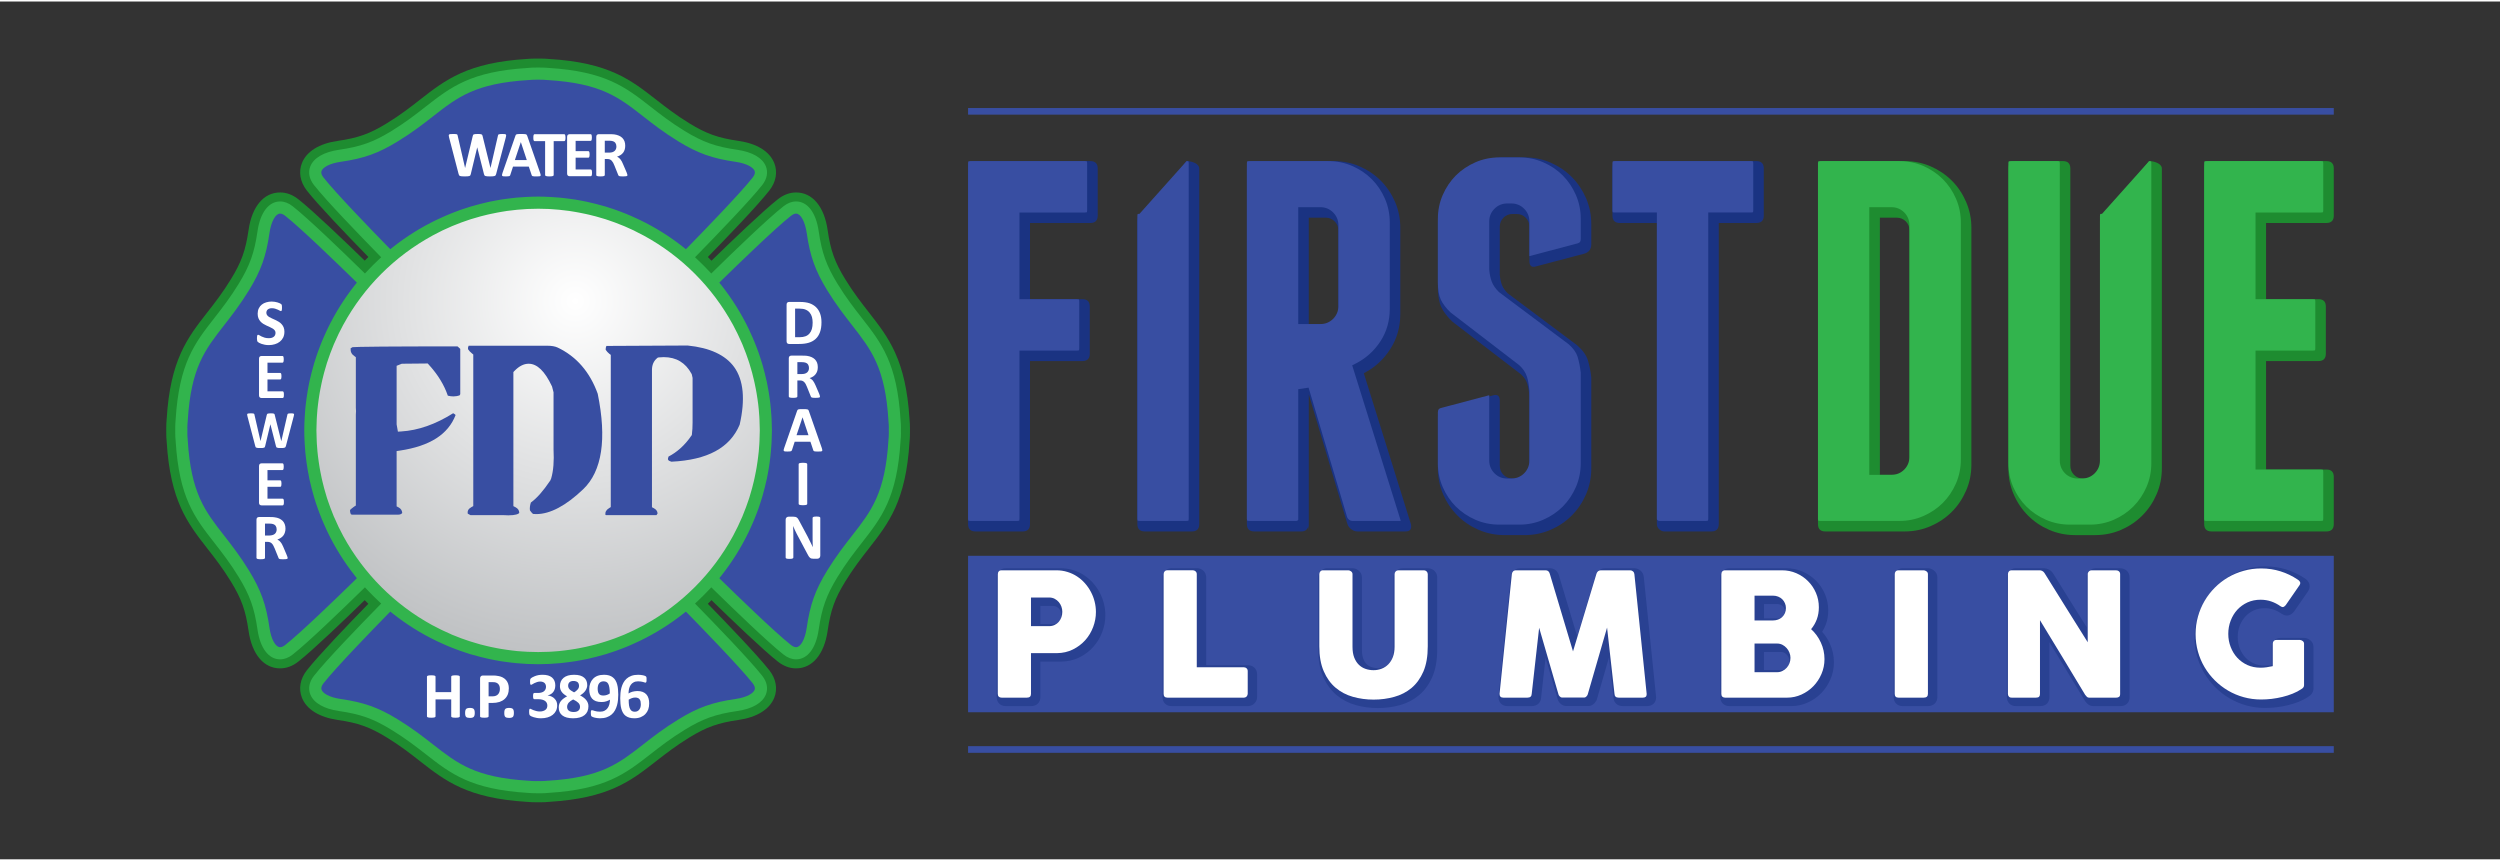 <svg xmlns="http://www.w3.org/2000/svg" viewBox="0 -0.184 484.343 166.184" width="485" height="167"><rect x="0" y="-0.184" width="484.343" height="166.184" fill="#333333" stroke="none"/><defs><radialGradient id="g1" cx="0" cy="0" r="1" gradientUnits="userSpaceOnUse" gradientTransform="matrix(-27.438,62.968,-62.968,-27.438,111.382,57.896)"><stop offset="0" stop-color="#ffffff"></stop><stop offset="1" stop-color="#c0c2c4"></stop></radialGradient></defs><style>		.s0 { fill: #1a3382 } 		.s1 { fill: #1e8c30 } 		.s2 { fill: #384ea2 } 		.s3 { fill: #32b44d } 		.s4 { fill: #ffffff } 		.s5 { fill: url(#g1) } 	</style><g id="Layer 1"><g id="&lt;Group&gt;"><g id="&lt;Group&gt;"><g id="&lt;Group&gt;"><g id="&lt;Group&gt;"><path id="&lt;Compound Path&gt;" class="s0" d="m212.67 32.16v9.12q-0.01 1.44-1.44 1.44h-11.68v14.76h10.14q1.44 0 1.44 1.43v9.13q0 1.43-1.44 1.43h-10.14v31.57q0 1.44-1.44 1.44h-9.12q-1.44 0-1.44-1.44v-68.88q0-1.43 1.44-1.43h22.24q1.43 0 1.44 1.43z"></path><path id="&lt;Compound Path&gt;" class="s0" d="m232.34 101.04q0 1.44-1.43 1.44h-9.12q-1.44 0-1.44-1.44v-58.67q0-1.44 1.44-1.44l8.1-10.2c0.96 0 2.45 0.48 2.45 1.43z"></path><path id="&lt;Compound Path&gt;" class="s0" d="m273.34 101.04q0.31 1.44-1.02 1.44h-9.33q-0.62 0-1.18-0.41-0.56-0.41-0.77-1.03l-7.48-25.11v26.55l-0.1-1.03q-0.21 1.03-1.34 1.03h-9.12q-1.43 0-1.43-1.44v-68.88q0-1.43 1.43-1.43h15.38q2.66 0 5.02 1.02 2.36 1.03 4.1 2.77 1.74 1.74 2.77 4.1 1.02 2.36 1.02 5.02v16.71q0 3.79-1.95 6.81-1.94 3.03-5.12 4.67zm-19.78-38.75h3.28q1.02 0.01 1.74-0.71 0.72-0.72 0.72-1.74v-15.69q0-1.02-0.72-1.74-0.72-0.72-1.74-0.72h-3.28z"></path><path id="&lt;Compound Path&gt;" class="s0" d="m300.4 31.03q2.36 1.03 4.1 2.77 1.74 1.75 2.77 4.1 1.02 2.36 1.02 5.02v3.9q0 1.44-1.33 1.84l-9.33 2.46q-1.33 0.42-1.33-1.02v-6.66q0-1.03-0.72-1.75-0.72-0.71-1.74-0.71h-0.82q-1.03 0-1.74 0.71-0.72 0.72-0.72 1.75v9.32q0.1 1.13 0.41 1.95 0.31 0.82 1.13 1.64l13.43 10.05q1.64 1.43 2.1 2.92 0.46 1.48 0.66 3.33v17.63q0 2.66-1.02 5.02-1.03 2.36-2.77 4.1-1.74 1.75-4.1 2.77-2.36 1.02-5.02 1.02h-3.9q-2.66 0-5.02-1.02-2.36-1.02-4.1-2.77-1.74-1.74-2.77-4.1-1.02-2.36-1.02-5.02v-9.84q0-1.44 1.33-1.85l9.33-2.46q1.33-0.41 1.33 1.03v12.61q0 1.02 0.72 1.74 0.71 0.72 1.74 0.72h0.82q1.02 0 1.74-0.72 0.72-0.72 0.72-1.74v-13.53q-0.1-1.33-0.41-2.36-0.31-1.02-1.23-1.85l-13.22-10.14q-1.54-1.44-2.21-2.87-0.66-1.44-0.66-3.8v-12.3q0-2.66 1.02-5.02 1.03-2.35 2.77-4.1 1.74-1.74 4.1-2.77 2.36-1.02 5.02-1.02h3.9q2.66 0 5.02 1.02z"></path><path id="&lt;Compound Path&gt;" class="s0" d="m341.71 32.16v9.12q0 1.44-1.44 1.44h-7.28v58.32q0 1.44-1.43 1.44h-9.12q-0.52 0-0.98-0.41-0.46-0.41-0.46-1.03v-58.32h-7.17q-1.44 0-1.44-1.44v-9.12q0-1.43 1.44-1.43h26.44q1.44 0 1.44 1.43z"></path><path id="&lt;Compound Path&gt;" class="s1" d="m369.02 30.73q2.66 0 5.02 1.02 2.35 1.03 4.1 2.77 1.74 1.74 2.76 4.1 1.03 2.36 1.03 5.02v45.92q0 2.67-1.03 5.02-1.02 2.36-2.76 4.1-1.75 1.75-4.1 2.77-2.36 1.03-5.02 1.03h-15.38q-1.44 0-1.43-1.44v-68.88q-0.01-1.43 1.43-1.43zm0.92 13.42q0-1.02-0.71-1.74-0.72-0.71-1.75-0.72h-3.28v49.82h3.28q1.03 0 1.75-0.72 0.71-0.72 0.71-1.74z"></path><path id="&lt;Compound Path&gt;" class="s1" d="m418.83 32.16v58.12q0 2.66-1.03 5.02-1.02 2.36-2.76 4.1-1.75 1.75-4.1 2.77-2.36 1.02-5.03 1.02h-3.89q-2.67 0-5.02-1.02-2.36-1.02-4.1-2.77-1.75-1.74-2.77-4.1-1.03-2.36-1.03-5.02v-58.12q0-1.43 1.44-1.43h9.12q1.44 0 1.44 1.43v57.61q0 1.02 0.71 1.74 0.72 0.72 1.75 0.72h0.82q1.02 0 1.74-0.72 0.72-0.72 0.72-1.74v-47.4q0-1.44 1.43-1.44l8.1-10.2c0.96 0 2.46 0.48 2.46 1.43z"></path><path id="&lt;Compound Path&gt;" class="s1" d="m452.14 91.92v9.12q0 1.44-1.44 1.44h-22.24q-1.43 0-1.43-1.44v-68.88q0-1.43 1.43-1.43h22.24q1.44 0 1.44 1.43v9.12q0 1.44-1.44 1.44h-11.68v14.76h10.15q1.43 0 1.43 1.43v9.13q0 1.43-1.43 1.43h-10.15v21.01h11.68q1.44 0 1.44 1.44z"></path></g></g><path id="&lt;Path&gt;" class="s2" d="m452.14 137.51h-264.59v-30.31h264.59z"></path><g id="&lt;Group&gt;"><path id="&lt;Path&gt;" class="s2" d="m187.97 100.44c-0.28 0-0.36-0.06-0.36-0.06 0 0-0.06-0.08-0.06-0.35v-68.88c0-0.28 0.06-0.35 0.06-0.35 0 0 0.08-0.07 0.36-0.07h22.24c0.28 0 0.35 0.06 0.35 0.06 0 0 0.06 0.08 0.06 0.36v9.12c0 0.28-0.05 0.36-0.05 0.36-0.01 0-0.09 0.06-0.36 0.06h-12.7v16.8h11.16c0.28 0 0.36 0.06 0.36 0.06 0 0 0.06 0.08 0.06 0.35v9.12c0 0.28-0.06 0.36-0.06 0.36 0 0-0.08 0.06-0.36 0.06h-11.16v32.59c0 0.27-0.06 0.35-0.06 0.35 0 0-0.08 0.06-0.36 0.06z"></path><path id="&lt;Path&gt;" class="s2" d="m220.77 100.44c-0.28 0-0.36-0.06-0.36-0.06 0 0-0.06-0.08-0.06-0.35v-58.68c0-0.27 0.06-0.35 0.06-0.35 0 0 0.08-0.06 0.36-0.06l9.12-10.21c0.27 0 0.35 0.06 0.35 0.06 0 0 0.06 0.08 0.06 0.36v68.88c0 0.27-0.06 0.35-0.06 0.35 0 0-0.08 0.06-0.35 0.06z"></path><path id="&lt;Compound Path&gt;" class="s2" d="m261.97 100.44q-0.29 0-0.58-0.21-0.3-0.22-0.4-0.52l-7.47-25.09-2 0.3v25.32h-0.08q-0.04 0.15-0.06 0.16c-0.01 0.01-0.09 0.04-0.28 0.04h-9.12c-0.27 0-0.35-0.06-0.35-0.06 0 0-0.06-0.08-0.06-0.35v-68.88c0-0.28 0.06-0.35 0.06-0.35 0-0.01 0.08-0.07 0.35-0.07h15.38q2.45 0.01 4.61 0.94 2.18 0.96 3.79 2.56 1.6 1.6 2.55 3.78 0.94 2.17 0.94 4.62v16.71q0 3.49-1.78 6.26-1.81 2.79-4.74 4.31l-0.76 0.39 9.38 30.03q0.01 0.06 0.01 0.11-0.03 0-0.06 0zm-10.45-38.14h4.3q1.44 0 2.46-1.01c0.66-0.67 1.02-1.52 1.02-2.47v-15.68c0-0.94-0.35-1.79-1.02-2.46-0.67-0.67-1.52-1.02-2.46-1.02h-4.3z"></path><path id="&lt;Path&gt;" class="s2" d="m290.46 101.16q-2.45 0-4.61-0.94-2.18-0.95-3.79-2.55-1.6-1.61-2.55-3.79-0.94-2.16-0.94-4.61v-9.84c0-0.58 0.21-0.75 0.61-0.87 0 0 9.32-2.46 9.34-2.47 0 0.02 0 12.66 0 12.66 0 0.95 0.35 1.8 1.02 2.47q1.01 1.01 2.46 1.01h0.82c0.95 0 1.8-0.35 2.46-1.01 0.67-0.67 1.02-1.52 1.02-2.47v-13.53q-0.12-1.54-0.45-2.65-0.4-1.3-1.53-2.31l-13.28-10.2c-0.85-0.8-1.51-1.66-1.9-2.49q-0.57-1.23-0.57-3.36v-12.3q0-2.45 0.94-4.61 0.95-2.18 2.55-3.79 1.61-1.6 3.79-2.55 2.17-0.94 4.61-0.94h3.9q2.44 0 4.61 0.94 2.18 0.95 3.79 2.55 1.6 1.61 2.55 3.79 0.94 2.17 0.94 4.61v3.9c0 0.57-0.21 0.74-0.61 0.86 0 0-9.32 2.47-9.34 2.47 0-0.02 0-6.72 0-6.72 0-0.94-0.35-1.79-1.02-2.46-0.66-0.67-1.51-1.02-2.46-1.02h-0.82c-0.95 0-1.8 0.35-2.46 1.02q-1.02 1.02-1.02 2.46v9.33c0.08 0.93 0.24 1.68 0.48 2.31q0.38 1.03 1.36 2l0.05 0.05 13.48 10.09c0.89 0.78 1.49 1.61 1.74 2.41q0.42 1.36 0.62 3.08v17.58q0 2.44-0.94 4.61-0.95 2.18-2.55 3.79-1.61 1.6-3.79 2.55-2.16 0.94-4.61 0.94z"></path><path id="&lt;Path&gt;" class="s2" d="m321.42 100.44c-0.04 0-0.13 0-0.3-0.15-0.09-0.08-0.12-0.14-0.12-0.26v-59.34h-8.19c-0.28 0-0.36-0.06-0.36-0.06 0 0-0.06-0.09-0.06-0.36v-9.12c0-0.28 0.06-0.35 0.06-0.35 0 0 0.08-0.07 0.36-0.07h26.44c0.24 0 0.34 0.05 0.36 0.07 0.01 0.01 0.06 0.11 0.06 0.35v9.12c0 0.28-0.06 0.36-0.06 0.36 0 0-0.08 0.06-0.36 0.06h-8.3v59.34c0 0.27-0.06 0.35-0.06 0.35 0 0-0.07 0.06-0.35 0.06z"></path><path id="&lt;Compound Path&gt;" class="s3" d="m352.62 100.44c-0.27 0-0.35-0.06-0.36-0.06 0 0-0.05-0.08-0.05-0.35v-68.88c0-0.28 0.06-0.35 0.06-0.35 0 0 0.08-0.07 0.35-0.07h15.38q2.45 0.01 4.61 0.94 2.18 0.96 3.79 2.56 1.6 1.6 2.55 3.78 0.94 2.17 0.94 4.62v45.92q0 2.44-0.94 4.61-0.95 2.18-2.55 3.79-1.61 1.6-3.79 2.55-2.16 0.94-4.61 0.94zm9.53-8.92h4.3q1.45-0.01 2.47-1.02c0.66-0.67 1.01-1.52 1.01-2.47v-44.89c0-0.94-0.35-1.79-1.01-2.46-0.67-0.67-1.52-1.02-2.47-1.02h-4.3z"></path><path id="&lt;Path&gt;" class="s3" d="m401 101.16q-2.45 0-4.62-0.94-2.18-0.95-3.78-2.55-1.61-1.61-2.56-3.79-0.93-2.16-0.94-4.61v-58.12c0-0.28 0.06-0.35 0.06-0.35 0 0 0.09-0.07 0.36-0.07h9.12c0.24 0 0.34 0.05 0.36 0.07 0.01 0.01 0.06 0.11 0.06 0.35v57.6c0 0.95 0.35 1.8 1.01 2.47 0.66 0.66 1.52 1.01 2.47 1.01h0.82c0.94 0 1.8-0.35 2.46-1.01 0.66-0.67 1.02-1.52 1.02-2.47v-47.4c0-0.27 0.06-0.35 0.06-0.35 0 0 0.08-0.06 0.35-0.06l9.12-10.21c0.28 0 0.36 0.06 0.36 0.07 0 0 0.06 0.07 0.06 0.35v58.12q0 2.45-0.94 4.61-0.95 2.18-2.56 3.79-1.61 1.6-3.78 2.55-2.17 0.94-4.62 0.94z"></path><path id="&lt;Path&gt;" class="s3" d="m427.44 100.44c-0.27 0-0.35-0.06-0.35-0.06-0.01 0-0.06-0.08-0.06-0.35v-68.88c0-0.28 0.06-0.35 0.06-0.35 0-0.01 0.08-0.07 0.35-0.07h22.24c0.28 0 0.36 0.06 0.36 0.06 0 0 0.06 0.08 0.06 0.36v9.12c0 0.28-0.06 0.36-0.06 0.36 0 0-0.08 0.06-0.36 0.06h-12.7v16.8h11.16c0.28 0 0.36 0.06 0.36 0.06 0 0 0.06 0.08 0.06 0.35v9.12c0 0.28-0.06 0.36-0.06 0.36 0 0-0.08 0.06-0.36 0.06h-11.16v23.05h12.7c0.24 0 0.34 0.05 0.36 0.06 0.01 0.01 0.06 0.12 0.06 0.36v9.12c0 0.27-0.06 0.35-0.06 0.35 0 0-0.08 0.06-0.36 0.06z"></path></g><path id="&lt;Path&gt;" class="s2" d="m452.14 144.08h-264.59v1.29h264.59z"></path><path id="&lt;Path&gt;" class="s2" d="m452.14 20.45h-264.59v1.28h264.59z"></path><g id="&lt;Group&gt;" style="opacity: .5"><path id="&lt;Compound Path&gt;" class="s0" d="m194.85 136.32c-0.6 0-0.99-0.24-1.21-0.43-0.25-0.22-0.55-0.62-0.55-1.31v-23.18c0-0.61 0.24-1.01 0.44-1.23 0.22-0.25 0.63-0.56 1.32-0.56h10.61q1.29 0 2.46 0.36 1.15 0.36 2.12 1 0.96 0.63 1.73 1.5 0.76 0.87 1.29 1.87 0.53 1.01 0.81 2.12 0.28 1.11 0.28 2.24 0 1.69-0.61 3.29-0.6 1.6-1.73 2.86-1.13 1.26-2.7 2.04-1.6 0.79-3.53 0.81h-4.02v6.88c0 1.04-0.72 1.74-1.78 1.74zm9.21-15.9q0.36 0 0.63-0.13 0.29-0.15 0.48-0.37 0.2-0.23 0.31-0.56 0.12-0.33 0.12-0.69 0-0.32-0.12-0.66-0.11-0.32-0.31-0.56-0.21-0.24-0.51-0.4-0.25-0.13-0.6-0.13h-2.5v3.5z"></path><path id="&lt;Path&gt;" class="s0" d="m226.97 136.32c-1.05 0-1.75-0.71-1.75-1.75v-23.22q0.01-0.7 0.47-1.21c0.23-0.25 0.64-0.54 1.3-0.54h4.91q0.67 0 1.19 0.44 0.55 0.49 0.6 1.26v17.1h8.11q0.7 0 1.21 0.46c0.25 0.24 0.54 0.65 0.54 1.3v4.37q0 0.65-0.42 1.16-0.48 0.58-1.28 0.63h-0.02z"></path><path id="&lt;Path&gt;" class="s0" d="m266.92 136.7q-2.23 0-4.28-0.58-2.12-0.6-3.73-1.96-1.63-1.38-2.58-3.56-0.94-2.17-0.94-5.24v-13.99q0-0.66 0.43-1.17c0.32-0.38 0.77-0.59 1.25-0.59h4.97q0.59 0 1.14 0.42c0.44 0.33 0.68 0.81 0.68 1.34v14.09q0 1.03 0.27 1.71 0.26 0.65 0.66 1.04 0.39 0.38 0.91 0.55 0.58 0.2 1.21 0.2 0.64 0 1.2-0.22 0.54-0.21 0.94-0.63 0.41-0.42 0.66-1.07 0.26-0.67 0.26-1.58v-14.09q0-0.71 0.49-1.23 0.51-0.52 1.29-0.53h4.85c0.68 0 1.1 0.3 1.34 0.54q0.49 0.52 0.5 1.22v13.99q0 3.12-0.94 5.29-0.96 2.2-2.59 3.56-1.61 1.35-3.72 1.93-2.04 0.56-4.27 0.56z"></path><path id="&lt;Path&gt;" class="s0" d="m314.39 136.32c-1.05 0-1.77-0.67-1.81-1.71l-0.87-7.68-2.31 8q-0.07 0.34-0.46 0.8c-0.43 0.47-0.87 0.57-1.17 0.57h-4.37c-0.28 0-0.71-0.09-1.15-0.52q-0.42-0.43-0.51-0.91l-2.3-7.92-0.87 7.73c-0.04 0.97-0.76 1.64-1.83 1.64h-4.7c-1.04 0-1.73-0.71-1.73-1.75v-0.11l2.38-23.2q0.07-0.64 0.49-1.1c0.24-0.25 0.65-0.55 1.32-0.55h5.74c0.87 0 1.53 0.51 1.78 1.37l3.54 11.82 3.57-11.83c0.33-0.88 0.99-1.36 1.83-1.36h5.68q0.67 0.01 1.2 0.46 0.54 0.47 0.62 1.19 0.59 5.85 1.19 11.6 0.61 5.76 1.19 11.6l0.01 0.05v0.14c0 1-0.71 1.67-1.76 1.67z"></path><path id="&lt;Compound Path&gt;" class="s0" d="m335.03 136.32c-0.59 0-0.98-0.24-1.2-0.43-0.25-0.22-0.55-0.62-0.55-1.31v-23.18c0-0.62 0.25-1.02 0.46-1.25 0.22-0.24 0.63-0.54 1.29-0.54h11.03q1.67 0 3.16 0.64 1.47 0.64 2.58 1.75 1.11 1.1 1.75 2.59 0.65 1.5 0.65 3.2 0 1.42-0.45 2.67-0.29 0.78-0.73 1.47 0.9 1.01 1.49 2.28 0.79 1.71 0.79 3.63 0 1.72-0.67 3.27-0.65 1.52-1.77 2.68-1.12 1.16-2.62 1.84-1.52 0.68-3.2 0.69zm10.09-6.98q0.31 0 0.56-0.12 0.29-0.15 0.51-0.39 0.22-0.25 0.35-0.58 0.12-0.32 0.12-0.66 0-0.31-0.12-0.63-0.13-0.33-0.35-0.58-0.22-0.25-0.52-0.41-0.25-0.13-0.55-0.13h-3.38v3.5zm-0.88-10.01q0.39 0 0.69-0.11 0.27-0.1 0.45-0.28 0.19-0.18 0.3-0.43 0.11-0.25 0.11-0.57 0-0.29-0.11-0.53-0.1-0.25-0.29-0.44-0.19-0.19-0.47-0.3-0.28-0.12-0.63-0.12h-2.54v2.78z"></path><path id="&lt;Path&gt;" class="s0" d="m368.62 136.32c-1.05 0-1.75-0.71-1.75-1.75v-23.2q0-0.68 0.42-1.18c0.23-0.26 0.64-0.58 1.33-0.58h4.88q0.57 0 1.12 0.39c0.46 0.33 0.72 0.81 0.72 1.37v23.2c0 1.04-0.74 1.75-1.84 1.75z"></path><path id="&lt;Path&gt;" class="s0" d="m405.51 136.32q-0.6-0.01-1.06-0.42-0.25-0.22-0.49-0.55c0 0-6.07-10.03-6.91-11.41v10.63q0 0.75-0.43 1.23-0.47 0.51-1.36 0.52h-4.71c-0.71 0-1.12-0.31-1.34-0.57q-0.41-0.5-0.41-1.17v-23.21q0-0.68 0.42-1.18c0.23-0.26 0.64-0.58 1.33-0.58h5.43q0.46 0 0.91 0.22 0.52 0.24 0.86 0.76 2.12 3.43 4.19 6.73 1.15 1.83 2.32 3.69v-9.86l0.02-0.1q0.15-0.64 0.61-1.04 0.49-0.39 1.12-0.4h4.73q0.71 0.01 1.23 0.42c0.39 0.33 0.61 0.8 0.61 1.34v23.28c0 0.53-0.21 0.99-0.59 1.29q-0.48 0.38-1.18 0.38z"></path><path id="&lt;Path&gt;" class="s0" d="m438.87 136.68q-1.9 0-3.65-0.48-1.75-0.49-3.28-1.39-1.52-0.89-2.77-2.14-1.25-1.25-2.14-2.76-0.9-1.52-1.39-3.27-0.48-1.75-0.48-3.65 0-1.9 0.48-3.65 0.49-1.75 1.39-3.28 0.89-1.53 2.14-2.79 1.25-1.26 2.77-2.15 1.53-0.88 3.27-1.38 1.76-0.49 3.66-0.49 2.15 0 4.07 0.6 1.9 0.6 3.59 1.73c0.3 0.17 0.57 0.45 0.76 0.8 0.27 0.51 0.24 1.11-0.1 1.65l-2.72 3.93c-0.3 0.37-0.57 0.59-0.87 0.71q-0.25 0.11-0.53 0.11-0.48 0-1-0.33-0.77-0.54-1.59-0.82-0.8-0.28-1.73-0.28-1.15 0-2.1 0.43-0.96 0.44-1.64 1.18-0.69 0.76-1.09 1.78-0.39 1.03-0.39 2.2 0 1.17 0.39 2.19 0.4 1.01 1.09 1.76 0.68 0.73 1.64 1.16 0.94 0.43 2.1 0.43 0.51 0 1.01-0.07 0.17-0.03 0.35-0.06v-3.5q0-0.7 0.43-1.2c0.22-0.25 0.63-0.55 1.32-0.55h4.51q0.58 0 1.12 0.38c0.47 0.33 0.72 0.81 0.72 1.37v8.04c0 0.38-0.13 1.11-0.99 1.61-0.52 0.36-1.16 0.7-1.86 0.98q-1.01 0.41-2.12 0.67-1.09 0.27-2.2 0.4-1.12 0.13-2.17 0.13z"></path></g><g id="&lt;Group&gt;"><path id="&lt;Compound Path&gt;" class="s4" d="m193.31 110.78q0-0.35 0.18-0.56 0.18-0.21 0.55-0.21h10.61q1.15 0 2.16 0.32 1.01 0.31 1.86 0.87 0.85 0.56 1.53 1.33 0.68 0.77 1.15 1.67 0.48 0.9 0.72 1.88 0.25 0.99 0.25 2.01 0 1.49-0.54 2.92-0.54 1.43-1.53 2.54-1 1.11-2.39 1.8-1.4 0.69-3.09 0.71h-5.03v7.9q-0.01 0.72-0.77 0.72h-4.93q-0.33 0-0.53-0.18-0.2-0.17-0.2-0.54zm12.5 7.28q0-0.5-0.17-1-0.18-0.5-0.51-0.89-0.33-0.39-0.8-0.64-0.48-0.25-1.07-0.25h-3.52v5.55h3.52q0.59 0 1.08-0.24 0.48-0.24 0.8-0.62 0.32-0.39 0.5-0.89 0.17-0.49 0.17-1.02z"></path><path id="&lt;Compound Path&gt;" class="s4" d="m225.44 110.73q0-0.3 0.2-0.52 0.19-0.21 0.54-0.21h4.92q0.28 0 0.51 0.2 0.24 0.2 0.25 0.53v18.07h9.14q0.3 0 0.51 0.2 0.22 0.2 0.22 0.54v4.37q0 0.28-0.19 0.52-0.19 0.23-0.54 0.25h-14.83q-0.73 0-0.73-0.73z"></path><path id="&lt;Compound Path&gt;" class="s4" d="m262.03 124.84q0 1.23 0.34 2.09 0.34 0.85 0.9 1.39 0.56 0.54 1.3 0.79 0.74 0.25 1.54 0.25 0.83 0 1.57-0.29 0.74-0.29 1.3-0.86 0.56-0.58 0.88-1.42 0.32-0.85 0.32-1.95v-14.09q0-0.3 0.21-0.52 0.21-0.22 0.56-0.22h4.85q0.38 0 0.6 0.23 0.21 0.22 0.21 0.51v13.99q0 2.91-0.85 4.89-0.86 1.97-2.3 3.18-1.45 1.2-3.35 1.72-1.9 0.53-3.99 0.53-2.1 0-4.01-0.54-1.91-0.54-3.35-1.76-1.45-1.22-2.3-3.19-0.86-1.97-0.86-4.83v-13.99q0-0.29 0.19-0.51 0.19-0.23 0.48-0.23h4.97q0.24 0 0.52 0.21 0.27 0.21 0.27 0.53z"></path><path id="&lt;Compound Path&gt;" class="s4" d="m292.9 110.75q0.03-0.3 0.23-0.52 0.2-0.22 0.56-0.22h5.75q0.61 0 0.8 0.64l4.51 15.07 4.55-15.07q0.24-0.64 0.85-0.64h5.68q0.3 0 0.54 0.21 0.24 0.21 0.27 0.53 0.59 5.84 1.19 11.6 0.61 5.75 1.19 11.6v0.08q0 0.65-0.73 0.65h-4.7q-0.77 0-0.8-0.73l-1.44-12.84-3.74 12.92q-0.03 0.16-0.24 0.4-0.21 0.23-0.41 0.23h-4.37q-0.2 0-0.42-0.23-0.22-0.22-0.24-0.4l-3.74-12.89-1.44 12.81q-0.03 0.73-0.82 0.73h-4.69q-0.72 0-0.72-0.73z"></path><path id="&lt;Compound Path&gt;" class="s4" d="m333.49 110.78q0-0.35 0.19-0.56 0.19-0.21 0.54-0.21h11.03q1.46 0 2.76 0.56 1.29 0.56 2.26 1.53 0.98 0.97 1.54 2.27 0.57 1.31 0.57 2.8 0 1.25-0.39 2.32-0.4 1.07-1.11 1.92 1.2 1.09 1.89 2.6 0.7 1.51 0.7 3.21 0 1.51-0.58 2.86-0.58 1.36-1.57 2.38-0.99 1.02-2.31 1.62-1.32 0.6-2.78 0.6h-12.01q-0.33 0-0.53-0.18-0.2-0.17-0.2-0.54zm12.51 6.54q0-0.49-0.19-0.93-0.18-0.43-0.51-0.76-0.33-0.33-0.8-0.52-0.47-0.19-1.02-0.19h-3.56v4.81h3.51q0.57 0 1.04-0.17 0.48-0.18 0.81-0.5 0.34-0.32 0.53-0.76 0.19-0.44 0.19-0.98zm0.88 9.65q0-0.5-0.19-0.99-0.19-0.5-0.54-0.89-0.34-0.39-0.81-0.64-0.48-0.25-1.03-0.25h-4.39v5.55h4.39q0.55 0 1.02-0.24 0.47-0.23 0.82-0.62 0.35-0.39 0.54-0.89 0.19-0.49 0.19-1.03z"></path><path id="&lt;Compound Path&gt;" class="s4" d="m367.08 110.75q0-0.3 0.18-0.52 0.19-0.22 0.55-0.22h4.89q0.24 0 0.53 0.2 0.28 0.2 0.28 0.54v23.2q0 0.73-0.81 0.73h-4.89q-0.73 0-0.73-0.73z"></path><path id="&lt;Compound Path&gt;" class="s4" d="m389.01 110.75q0-0.3 0.18-0.52 0.19-0.22 0.55-0.22h5.43q0.24 0 0.48 0.12 0.25 0.12 0.44 0.4 2.11 3.4 4.18 6.71 2.08 3.3 4.2 6.71v-13.3q0.07-0.3 0.27-0.47 0.2-0.17 0.46-0.17h4.74q0.35 0 0.58 0.2 0.23 0.19 0.23 0.54v23.28q0 0.33-0.2 0.49-0.2 0.16-0.55 0.16h-5.29q-0.22 0-0.39-0.15-0.16-0.15-0.35-0.4-2.2-3.66-4.36-7.23-2.16-3.57-4.39-7.22v14.27q0 0.36-0.16 0.54-0.17 0.19-0.6 0.19h-4.72q-0.38 0-0.55-0.21-0.18-0.21-0.18-0.51z"></path><path id="&lt;Compound Path&gt;" class="s4" d="m441.82 116.97q-0.85-0.6-1.81-0.93-0.97-0.33-2.06-0.33-1.38 0-2.53 0.52-1.14 0.53-1.97 1.42-0.82 0.9-1.28 2.1-0.47 1.21-0.47 2.57 0 1.36 0.47 2.56 0.46 1.19 1.28 2.08 0.83 0.89 1.97 1.41 1.15 0.51 2.53 0.51 0.58 0 1.15-0.08 0.57-0.09 1.22-0.22v-4.35q0-0.32 0.18-0.52 0.19-0.21 0.55-0.21h4.52q0.25 0 0.53 0.2 0.28 0.2 0.28 0.53v8.04q0 0.45-0.48 0.73-0.78 0.53-1.73 0.91-0.94 0.38-1.97 0.63-1.03 0.25-2.09 0.38-1.05 0.12-2.05 0.12-1.76 0-3.38-0.45-1.62-0.45-3.03-1.28-1.41-0.83-2.56-1.98-1.16-1.15-1.99-2.56-0.83-1.4-1.28-3.02-0.45-1.62-0.45-3.38 0-1.76 0.45-3.38 0.45-1.62 1.28-3.04 0.83-1.42 1.99-2.58 1.15-1.16 2.56-1.99 1.41-0.82 3.03-1.27 1.62-0.46 3.38-0.46 2 0 3.76 0.56 1.77 0.55 3.33 1.6 0.29 0.16 0.44 0.44 0.14 0.27-0.07 0.62l-2.69 3.89q-0.22 0.26-0.43 0.35-0.22 0.1-0.58-0.14z"></path></g></g><g id="&lt;Group&gt;"><g id="&lt;Group&gt;"><g id="&lt;Group&gt;"><path id="&lt;Compound Path&gt;" class="s1" d="m104.22 154.95h-0.36q-1 0-1.8-0.08c-11.49-0.71-15.74-4.02-20.66-7.86-1.89-1.48-3.84-3.01-6.46-4.61-3.32-2.03-5.55-2.83-9.53-3.4-3.55-0.52-6.01-2.04-6.91-4.29-0.69-1.73-0.35-3.68 0.95-5.33 2.26-2.88 8.16-9.03 11.92-12.88q-0.36-0.35-0.71-0.71c-3.86 3.76-10.02 9.68-12.88 11.92q-1.66 1.3-3.51 1.3c-3.17 0-5.45-2.72-6.11-7.26-0.58-3.99-1.37-6.21-3.41-9.54-1.6-2.61-3.12-4.56-4.6-6.45-3.84-4.93-7.16-9.17-7.86-20.7q-0.08-0.77-0.08-1.63v-0.64-0.39q0-0.87 0.08-1.68c0.7-11.49 4.02-15.74 7.86-20.66 1.48-1.89 3-3.84 4.6-6.46 2.04-3.32 2.83-5.55 3.41-9.53 0.66-4.55 2.94-7.26 6.11-7.26q1.85 0 3.51 1.3c2.87 2.25 9.02 8.16 12.88 11.91q0.35-0.35 0.71-0.71c-4.39-4.5-9.77-10.13-11.92-12.87-1.3-1.66-1.64-3.6-0.95-5.34 0.9-2.25 3.36-3.77 6.91-4.28 3.98-0.58 6.21-1.37 9.53-3.41 2.63-1.61 4.58-3.13 6.46-4.6 4.92-3.84 9.17-7.16 20.7-7.87q0.74-0.07 1.77-0.07h0.76q1.02 0 1.81 0.08c11.49 0.7 15.74 4.02 20.66 7.86 1.9 1.48 3.84 3 6.45 4.6 3.33 2.04 5.56 2.83 9.54 3.41 3.55 0.51 6 2.03 6.91 4.28 0.69 1.74 0.35 3.68-0.95 5.33-2.26 2.89-8.16 9.04-11.92 12.88q0.36 0.36 0.71 0.72c3.85-3.76 10.01-9.67 12.88-11.92q1.66-1.3 3.51-1.3c3.16 0 5.45 2.71 6.11 7.26 0.57 3.98 1.37 6.21 3.4 9.53 1.61 2.62 3.13 4.57 4.6 6.45 3.85 4.93 7.16 9.18 7.87 20.71q0.08 0.77 0.08 1.62v0.62 0.43q0 0.84-0.08 1.66c-0.71 11.49-4.02 15.74-7.86 20.66-1.48 1.89-3 3.85-4.61 6.46-2.03 3.32-2.83 5.55-3.4 9.54-0.66 4.54-2.95 7.26-6.11 7.26q-1.85 0-3.51-1.3c-2.87-2.25-9.02-8.16-12.88-11.92q-0.35 0.36-0.71 0.71c3.26 3.34 9.61 9.93 11.92 12.88 1.3 1.65 1.64 3.6 0.95 5.33-0.91 2.25-3.36 3.77-6.91 4.29-3.99 0.57-6.21 1.37-9.54 3.4-2.61 1.61-4.56 3.13-6.45 4.6-4.92 3.85-9.17 7.16-20.7 7.87q-0.76 0.08-1.63 0.08zm0.45-5.84q0.7 0 1.2-0.05l0.12-0.01c9.77-0.6 12.85-3 17.52-6.64 1.92-1.5 4.09-3.2 7-4.98 3.95-2.43 7.03-3.53 11.75-4.21 0.98-0.14 1.59-0.36 1.95-0.54-2.43-3-8.77-9.55-11.48-12.33-2.47 1.88-5.15 3.52-7.97 4.89l-0.49 0.23q-0.68 0.32-1.37 0.62-0.42 0.18-0.83 0.35-0.53 0.22-1.07 0.42-0.5 0.19-1.02 0.38-0.38 0.13-0.75 0.26l-0.12 0.03c-0.46 0.16-0.83 0.28-1.2 0.39l-0.55 0.16q-1.49 0.43-2.97 0.76l-0.34 0.08q-0.59 0.12-1.15 0.22l-0.34 0.06q-0.34 0.07-0.69 0.13-0.58 0.09-1.15 0.17-0.53 0.07-1.07 0.13-0.52 0.06-1.04 0.11-0.66 0.06-1.32 0.1c0 0-0.67 0.05-0.83 0.06q-1.1 0.05-2.21 0.05-1.1 0-2.2-0.05c-0.17-0.01-0.84-0.06-0.84-0.06q-0.66-0.04-1.32-0.1-0.52-0.05-1.03-0.11-0.54-0.06-1.08-0.13-0.57-0.08-1.14-0.17c-0.26-0.05-1.04-0.19-1.04-0.19-0.42-0.08-0.77-0.14-1.11-0.21l-0.41-0.1q-1.44-0.32-2.93-0.75l-0.53-0.15q-0.58-0.18-1.11-0.36l-0.11-0.04q-0.47-0.15-0.87-0.29-0.52-0.18-1.03-0.38-0.53-0.21-1.06-0.42-0.42-0.17-0.83-0.35-0.69-0.3-1.37-0.62l-0.48-0.22q-4.27-2.07-7.99-4.9c-3.09 3.18-9.12 9.43-11.48 12.33 0.36 0.18 0.97 0.4 1.96 0.54 4.72 0.68 7.79 1.78 11.75 4.21 2.91 1.78 5.08 3.48 7 4.98 4.67 3.64 7.75 6.04 17.5 6.64l0.12 0.01q0.54 0.05 1.25 0.05h0.38zm-0.41-107.4q-0.99 0-1.98 0.05c-0.17 0.01-0.79 0.05-0.79 0.05q-0.57 0.04-1.13 0.09-0.51 0.05-1 0.11-0.46 0.05-0.89 0.11-0.56 0.08-1.12 0.18-0.37 0.06-0.73 0.13-0.6 0.11-1.19 0.24l-0.57 0.13c-0.47 0.11-0.88 0.21-1.29 0.32-0.13 0.04-0.56 0.16-0.56 0.16q-0.64 0.18-1.26 0.37c-0.11 0.04-0.52 0.18-0.52 0.18-0.48 0.16-0.87 0.29-1.25 0.43q-0.87 0.32-1.71 0.68l-0.3 0.13q-0.78 0.34-1.51 0.68l-0.22 0.11q-0.8 0.39-1.58 0.81c-7.06 3.86-12.77 9.57-16.59 16.55l-0.06 0.11q-0.4 0.75-0.79 1.55l-0.13 0.26q-0.34 0.7-0.66 1.46l-0.16 0.35q-0.34 0.81-0.66 1.68-0.2 0.56-0.39 1.12c0 0.02-0.18 0.53-0.22 0.65q-0.19 0.62-0.37 1.25c0 0-0.12 0.44-0.16 0.56q-0.16 0.62-0.3 1.23c0 0.01-0.11 0.46-0.15 0.64q-0.13 0.59-0.24 1.18-0.07 0.37-0.13 0.74-0.1 0.56-0.18 1.12-0.06 0.44-0.11 0.88-0.07 0.53-0.11 1.01-0.05 0.56-0.09 1.12l-0.02 0.28q-0.02 0.26-0.03 0.53-0.05 0.97-0.05 1.97 0 0.99 0.05 1.97 0.01 0.26 0.03 0.52l0.02 0.27q0.04 0.58 0.09 1.14 0.04 0.48 0.1 0.96 0.06 0.5 0.12 0.93 0.08 0.56 0.18 1.11 0.06 0.37 0.13 0.74 0.11 0.6 0.24 1.19c0.04 0.18 0.15 0.63 0.15 0.63q0.14 0.62 0.3 1.23c0.04 0.13 0.16 0.57 0.16 0.57q0.18 0.63 0.37 1.25c0.04 0.11 0.21 0.61 0.21 0.61q0.2 0.61 0.4 1.16 0.32 0.86 0.68 1.71l0.13 0.29q0.33 0.78 0.69 1.52l0.1 0.21q0.39 0.81 0.81 1.58l0.04 0.07c3.82 7 9.52 12.7 16.5 16.52l0.13 0.07q0.74 0.4 1.53 0.78l0.26 0.13q0.71 0.34 1.46 0.66l0.36 0.16q0.81 0.34 1.68 0.66 0.58 0.22 1.18 0.41c0.01 0.01 0.48 0.17 0.59 0.2q0.62 0.2 1.25 0.37c0.01 0.01 0.43 0.13 0.56 0.16q0.62 0.17 1.23 0.31 0.33 0.08 0.63 0.14 0.6 0.14 1.2 0.25 0.37 0.07 0.74 0.13 0.54 0.09 1.11 0.17 0.44 0.07 0.88 0.12 0.54 0.06 1.01 0.11 0.56 0.05 1.13 0.09l0.27 0.01c0.23 0.02 0.38 0.03 0.53 0.04q0.97 0.05 1.97 0.05 0.99 0 1.97-0.05c0.17-0.01 0.79-0.05 0.79-0.05 0.44-0.03 0.79-0.06 1.14-0.09q0.49-0.05 0.99-0.11 0.46-0.06 0.9-0.12 0.56-0.08 1.11-0.17 0.37-0.06 0.74-0.13 0.6-0.11 1.18-0.24 0.29-0.07 0.58-0.14c0.47-0.11 0.89-0.21 1.29-0.32 0.13-0.03 0.56-0.16 0.56-0.16q0.64-0.17 1.26-0.37c0.11-0.03 0.63-0.21 0.63-0.21 0.43-0.15 0.79-0.27 1.14-0.4q0.86-0.31 1.7-0.67l0.31-0.14q0.77-0.33 1.51-0.68l0.21-0.1q0.81-0.4 1.58-0.82l0.08-0.04c7-3.82 12.7-9.53 16.51-16.51l0.06-0.1q0.41-0.77 0.8-1.57l0.12-0.24q0.34-0.71 0.68-1.48l0.14-0.33q0.34-0.81 0.66-1.68 0.21-0.56 0.4-1.14c0-0.02 0.17-0.52 0.21-0.63q0.2-0.62 0.37-1.25l0.17-0.59q0.15-0.58 0.3-1.2c0 0 0.11-0.46 0.15-0.64q0.13-0.6 0.24-1.19 0.07-0.37 0.13-0.74 0.09-0.55 0.17-1.11 0.06-0.44 0.12-0.89 0.06-0.5 0.11-1 0.05-0.56 0.09-1.13l0.01-0.27q0.03-0.27 0.04-0.53 0.05-0.98 0.05-1.97 0-0.99-0.05-1.98-0.01-0.26-0.04-0.52l-0.01-0.27q-0.04-0.57-0.09-1.14-0.05-0.48-0.11-0.96-0.06-0.49-0.12-0.92-0.08-0.56-0.17-1.12-0.06-0.37-0.13-0.73-0.11-0.6-0.24-1.19l-0.12-0.52c-0.13-0.53-0.23-0.94-0.34-1.35-0.03-0.13-0.15-0.55-0.16-0.55q-0.17-0.64-0.37-1.26c-0.03-0.11-0.18-0.52-0.18-0.52q-0.21-0.67-0.43-1.26-0.31-0.85-0.67-1.7l-0.14-0.31q-0.33-0.77-0.68-1.5l-0.1-0.21q-0.4-0.82-0.82-1.59c-3.86-7.06-9.57-12.78-16.55-16.59l-0.1-0.06q-0.76-0.41-1.56-0.79l-0.25-0.13q-0.71-0.34-1.47-0.66l-0.35-0.16q-0.8-0.34-1.67-0.66-0.57-0.2-1.15-0.4c-0.02 0-0.51-0.17-0.62-0.21q-0.62-0.19-1.25-0.36l-0.59-0.17q-0.59-0.16-1.21-0.3c0 0-0.46-0.11-0.63-0.15q-0.59-0.13-1.19-0.24-0.37-0.07-0.74-0.13-0.55-0.1-1.11-0.18-0.4-0.05-0.8-0.1l-0.09-0.01q-0.5-0.06-1-0.11-0.57-0.05-1.13-0.09l-0.27-0.02q-0.27-0.02-0.53-0.03-0.98-0.05-1.97-0.05zm-49.77 1.24c-0.19 0.39-0.41 1.05-0.54 1.95-0.68 4.72-1.78 7.8-4.21 11.75-1.76 2.89-3.46 5.06-4.95 6.98-3.67 4.68-6.08 7.77-6.67 17.53l-0.01 0.12q-0.06 0.54-0.06 1.1v1.07q0.01 0.55 0.06 1.08l0.01 0.11c0.59 9.77 3 12.86 6.64 17.52 1.51 1.93 3.21 4.11 4.98 7 2.43 3.96 3.53 7.03 4.21 11.75 0.13 0.91 0.35 1.56 0.54 1.96 2.98-2.42 9.54-8.77 12.33-11.49-1.88-2.47-3.53-5.15-4.89-7.97l-0.22-0.47q-0.33-0.69-0.64-1.4-0.17-0.4-0.34-0.8-0.22-0.55-0.42-1.09-0.2-0.5-0.38-1.01-0.13-0.38-0.26-0.76l-0.07-0.22q-0.2-0.59-0.35-1.09c-0.04-0.12-0.17-0.6-0.17-0.6q-0.42-1.44-0.74-2.9l-0.09-0.37q-0.12-0.57-0.21-1.1l-0.06-0.32q-0.08-0.41-0.14-0.76-0.09-0.57-0.17-1.15-0.07-0.53-0.13-1.07-0.07-0.51-0.11-1.03-0.06-0.66-0.11-1.33c0 0-0.04-0.66-0.05-0.83q-0.05-1.09-0.05-2.2 0-1.11 0.05-2.21c0.01-0.17 0.06-0.83 0.06-0.83q0.04-0.66 0.1-1.33 0.04-0.51 0.11-1.03 0.06-0.54 0.13-1.07 0.08-0.58 0.17-1.15 0.06-0.33 0.12-0.66l0.07-0.37c0.07-0.42 0.14-0.77 0.21-1.12l0.1-0.42q0.31-1.41 0.74-2.88c0 0 0.13-0.49 0.17-0.6q0.17-0.54 0.35-1.09l0.06-0.17q0.13-0.4 0.27-0.8 0.18-0.51 0.37-1.01 0.21-0.55 0.44-1.09 0.16-0.4 0.33-0.8 0.31-0.72 0.64-1.42l0.21-0.43q2.07-4.28 4.9-8c-3.17-3.09-9.41-9.11-12.33-11.48zm87.21 68.44c2.78 2.71 9.34 9.05 12.33 11.48 0.19-0.4 0.4-1.05 0.54-1.96 0.68-4.71 1.78-7.79 4.2-11.75 1.78-2.89 3.47-5.07 4.97-6.99 3.65-4.67 6.06-7.76 6.65-17.51l0.02-0.13q0.05-0.54 0.05-1.1v-1.06q0-0.54-0.06-1.08l-0.01-0.12c-0.59-9.76-2.99-12.85-6.64-17.51-1.51-1.95-3.21-4.12-4.98-7.01-2.42-3.96-3.52-7.03-4.2-11.75-0.14-0.9-0.35-1.56-0.54-1.95-2.92 2.36-9.16 8.38-12.33 11.48 1.88 2.47 3.52 5.15 4.89 7.97l0.22 0.48q0.33 0.69 0.63 1.39 0.18 0.41 0.34 0.82 0.22 0.53 0.43 1.07 0.19 0.51 0.38 1.02 0.13 0.38 0.25 0.76l0.08 0.22q0.18 0.55 0.35 1.09l0.16 0.56q0.43 1.48 0.76 2.95l0.08 0.35q0.12 0.6 0.22 1.15l0.05 0.29q0.07 0.36 0.13 0.74 0.1 0.58 0.17 1.15 0.08 0.53 0.14 1.07 0.06 0.52 0.11 1.04 0.06 0.66 0.1 1.32l0.02 0.26q0.02 0.28 0.03 0.57 0.06 1.1 0.06 2.21 0 1.1-0.06 2.2-0.01 0.29-0.03 0.57l-0.02 0.27q-0.04 0.66-0.1 1.32-0.05 0.52-0.11 1.04-0.06 0.53-0.14 1.06-0.07 0.58-0.17 1.16-0.06 0.36-0.12 0.72l-0.06 0.28q-0.1 0.59-0.22 1.14l-0.09 0.4q-0.32 1.45-0.75 2.94l-0.15 0.53q-0.19 0.6-0.37 1.15c-0.14 0.41-0.23 0.68-0.32 0.94q-0.19 0.52-0.38 1.03-0.21 0.53-0.43 1.07-0.17 0.41-0.34 0.82-0.3 0.69-0.63 1.38l-0.22 0.47q-2.07 4.27-4.89 7.99zm-37.44-75.52q1.1 0 2.2 0.05c0.2 0.01 0.84 0.05 0.84 0.05q0.66 0.05 1.32 0.11 0.52 0.05 1.03 0.11 0.54 0.06 1.08 0.13 0.57 0.08 1.14 0.17c0.22 0.04 0.75 0.14 0.75 0.14l0.29 0.05q0.6 0.11 1.12 0.21l0.39 0.09q1.45 0.33 2.94 0.76l0.53 0.15q0.58 0.18 1.11 0.36l0.27 0.09q0.36 0.11 0.71 0.24 0.52 0.18 1.03 0.38 0.53 0.2 1.06 0.42 0.42 0.17 0.83 0.35 0.69 0.3 1.38 0.62l0.47 0.22q4.27 2.08 7.98 4.9c3.1-3.18 9.13-9.42 11.49-12.33-0.36-0.18-0.97-0.4-1.96-0.54-4.72-0.68-7.79-1.78-11.75-4.21-2.91-1.78-5.08-3.48-7-4.98-4.66-3.64-7.75-6.04-17.5-6.64l-0.13-0.01q-0.52-0.05-1.23-0.05h-0.78q-0.73 0-1.23 0.05l-0.13 0.01c-9.76 0.6-12.84 3-17.51 6.64-1.92 1.5-4.09 3.2-7 4.98-3.95 2.43-7.03 3.53-11.75 4.21-0.98 0.14-1.59 0.36-1.95 0.54 2.35 2.9 8.38 9.15 11.48 12.33 2.47-1.88 5.15-3.52 7.97-4.89l0.48-0.22q0.68-0.33 1.39-0.64c0.24-0.1 0.81-0.33 0.81-0.33q0.54-0.23 1.08-0.43 0.51-0.2 1.02-0.38 0.39-0.14 0.78-0.27l0.22-0.07q0.53-0.18 1.07-0.34c0.11-0.04 0.59-0.17 0.59-0.17q1.45-0.42 2.9-0.74l0.37-0.09q0.61-0.13 1.18-0.23l0.28-0.05q0.35-0.07 0.72-0.13 0.57-0.09 1.15-0.17 0.54-0.07 1.07-0.13 0.52-0.06 1.03-0.11 0.66-0.06 1.33-0.11c0 0 0.64-0.04 0.83-0.05q1.1-0.05 2.21-0.05z"></path><g id="&lt;Group&gt;"><g id="&lt;Group&gt;"><path id="&lt;Path&gt;" class="s5" d="m148.97 82.91c0 24.7-20.02 44.72-44.72 44.72-24.7 0-44.72-20.02-44.72-44.72 0-24.7 20.02-44.72 44.72-44.72 24.7 0 44.72 20.02 44.72 44.72z"></path></g><path id="&lt;Path&gt;" fill-rule="evenodd" class="s2" d="m137.96 53.73c0.2-0.06 6.63-5.41 6.63-5.41l7.71-7.71 1.9-0.65 2.3 0.38 0.67 3.99 2.44 7.64 4.19 6.77 4 6.43 3.24 5.82c0 0 2.85 6.97 2.44 10.96-0.41 3.99-0.95 9.34-0.95 9.34l-3.72 9.54-6.97 8.86-3.79 8.32-1.15 3.93-0.27 2.97-1.42 0.94h-2.3l-7.17-5.74-6.39-7.1c0 0-1.87-1.56-1.73-1.76 0.13-0.2 6.09-8.2 6.09-8.2l3.48-9.33 1.53-8.52-0.75-8.14-2.23-9.32-3.79-7.31z"></path><path id="&lt;Path&gt;" fill-rule="evenodd" class="s2" d="m70.71 53.73c-0.2-0.06-6.63-5.41-6.63-5.41l-7.71-7.71-1.9-0.65-2.3 0.38-0.67 3.99-2.44 7.64-4.2 6.77-3.99 6.43-3.25 5.82c0 0-2.84 6.97-2.43 10.96 0.4 3.99 0.95 9.34 0.95 9.34l3.72 9.54 6.97 8.86 3.79 8.32 1.15 3.93 0.27 2.97 1.42 0.94h2.3l7.17-5.74 6.38-7.1c0 0 1.88-1.56 1.74-1.76-0.13-0.2-6.09-8.2-6.09-8.2l-3.48-9.33-1.53-8.52 0.75-8.14 2.23-9.32 3.79-7.31z"></path><path id="&lt;Path&gt;" fill-rule="evenodd" class="s2" d="m133.6 49.28c0.06-0.21 5.41-6.64 5.41-6.64l7.71-7.71 0.65-1.89-0.38-2.3-3.99-0.68-7.64-2.44-6.77-4.19-6.43-3.99-5.82-3.25c0 0-6.97-2.84-10.96-2.44-3.99 0.41-9.34 0.95-9.34 0.95l-9.54 3.72-8.86 6.97-8.32 3.79-3.93 1.15-2.97 0.27-0.94 1.42v2.3l5.74 7.17 7.1 6.39c0 0 1.56 1.87 1.76 1.73 0.2-0.13 8.2-6.09 8.2-6.09l9.33-3.48 8.52-1.52 8.14 0.74 9.32 2.23 7.31 3.79z"></path><path id="&lt;Path&gt;" fill-rule="evenodd" class="s2" d="m75.08 116.82c-0.07 0.21-5.42 6.63-5.42 6.63l-7.71 7.72-0.65 1.89 0.38 2.3 3.99 0.68 7.65 2.44 6.76 4.19 6.43 3.99 5.82 3.25c0 0 6.97 2.84 10.96 2.44 3.99-0.41 9.34-0.95 9.34-0.95l9.54-3.72 8.86-6.97 8.32-3.79 3.93-1.15 2.97-0.27 0.94-1.42v-2.3l-5.74-7.17-7.1-6.39c0 0-1.56-1.87-1.76-1.73-0.2 0.13-8.2 6.09-8.2 6.09l-9.33 3.48-8.52 1.52-8.14-0.74-9.32-2.23-7.31-3.79z"></path></g><g id="&lt;Group&gt;"><path id="&lt;Compound Path&gt;" class="s3" d="m104.23 153.2h-0.38q-0.9 0-1.61-0.07c-11.02-0.68-14.88-3.69-19.76-7.5-1.94-1.51-3.93-3.06-6.63-4.71-3.51-2.16-5.99-3.04-10.19-3.65-2.91-0.42-4.88-1.56-5.54-3.21-0.46-1.16-0.21-2.44 0.7-3.6 2.35-3 8.83-9.71 12.48-13.44l0.55-0.57-0.57-0.53q-1.05-0.99-2.04-2.04l-0.54-0.57-0.56 0.54c-3.74 3.66-10.46 10.15-13.44 12.48q-1.18 0.93-2.43 0.93c-2.22 0-3.86-2.15-4.38-5.76-0.61-4.21-1.5-6.68-3.65-10.2-1.65-2.7-3.21-4.69-4.71-6.62-3.82-4.88-6.83-8.74-7.5-19.73q-0.08-0.77-0.08-1.52v-0.63-0.42q0-0.76 0.07-1.48c0.68-11.02 3.69-14.88 7.51-19.77 1.5-1.92 3.06-3.92 4.71-6.62 2.15-3.51 3.04-5.99 3.65-10.19 0.52-3.61 2.16-5.77 4.38-5.77q1.25 0 2.43 0.93c2.99 2.34 9.7 8.82 13.44 12.48l0.56 0.55 0.54-0.57q0.99-1.06 2.04-2.04l0.57-0.54-0.55-0.56c-3.65-3.74-10.14-10.45-12.48-13.44-0.91-1.17-1.16-2.45-0.7-3.61 0.66-1.65 2.63-2.78 5.54-3.21 4.2-0.6 6.68-1.49 10.19-3.64 2.71-1.66 4.7-3.21 6.62-4.72 4.89-3.81 8.75-6.82 19.74-7.49 0.5-0.06 1.04-0.08 1.66-0.08h0.76q0.92 0 1.63 0.07c11.02 0.68 14.88 3.69 19.76 7.5 1.93 1.51 3.92 3.06 6.62 4.72 3.52 2.15 5.99 3.04 10.2 3.64 2.91 0.43 4.88 1.56 5.54 3.21 0.46 1.16 0.21 2.44-0.7 3.61-2.35 2.99-8.83 9.7-12.48 13.44l-0.55 0.56 0.57 0.54q1.05 0.98 2.04 2.04l0.54 0.57 0.56-0.55c3.73-3.66 10.45-10.14 13.44-12.48q1.18-0.93 2.43-0.93c2.22 0 3.86 2.16 4.38 5.77 0.61 4.2 1.5 6.68 3.65 10.19 1.65 2.7 3.21 4.69 4.71 6.62 3.82 4.89 6.83 8.75 7.5 19.73q0.08 0.78 0.08 1.52c0 0.15-0.01 0.6-0.01 0.6q0.01 0.23 0.01 0.45 0 0.76-0.08 1.49c-0.67 11.02-3.68 14.88-7.5 19.76-1.5 1.93-3.06 3.92-4.71 6.62-2.15 3.52-3.04 5.99-3.65 10.2-0.52 3.61-2.16 5.76-4.38 5.76q-1.25 0-2.43-0.93c-2.98-2.33-9.7-8.82-13.44-12.48l-0.56-0.54-0.54 0.57q-0.99 1.05-2.04 2.04l-0.57 0.53 0.55 0.57c2.94 3 10.04 10.33 12.48 13.44 0.91 1.16 1.16 2.44 0.7 3.6-0.66 1.65-2.63 2.79-5.54 3.21-4.21 0.61-6.68 1.49-10.2 3.65-2.7 1.65-4.69 3.21-6.62 4.71-4.88 3.81-8.74 6.82-19.73 7.5q-0.77 0.08-1.52 0.08zm0.42-2.35q0.8 0 1.4-0.07h0.08c10.27-0.63 13.7-3.3 18.45-7.01 1.88-1.47 4.02-3.14 6.84-4.86 3.77-2.32 6.57-3.32 11.08-3.97 2.35-0.34 3.46-1.16 3.69-1.76q0.22-0.54-0.36-1.28c-2.47-3.14-10.16-11.05-12.46-13.4l-0.49-0.49-0.54 0.43c-2.56 2.02-5.37 3.78-8.34 5.22l-0.48 0.22q-0.65 0.31-1.32 0.6-0.4 0.17-0.8 0.34-0.51 0.2-1.02 0.4-0.49 0.19-0.99 0.37-0.36 0.12-0.72 0.24l-0.12 0.04q-0.6 0.21-1.15 0.38l-0.52 0.14q-1.45 0.42-2.87 0.74l-0.36 0.08q-0.53 0.11-1.07 0.21l-0.34 0.06q-0.33 0.06-0.65 0.12-0.56 0.09-1.11 0.16-0.52 0.07-1.03 0.13-0.5 0.06-1 0.11-0.64 0.05-1.28 0.09l-0.26 0.02q-0.27 0.02-0.54 0.04-1.06 0.05-2.12 0.05-1.07 0-2.13-0.05-0.26-0.02-0.53-0.04l-0.26-0.02q-0.64-0.04-1.28-0.09-0.5-0.05-1-0.11-0.51-0.06-1.03-0.13-0.56-0.08-1.11-0.16-0.35-0.06-0.71-0.13l-0.29-0.05q-0.53-0.1-1.06-0.21l-0.38-0.09q-1.41-0.31-2.83-0.72l-0.54-0.15q-0.52-0.17-1.04-0.34l-0.11-0.04q-0.46-0.15-0.84-0.28-0.5-0.18-0.99-0.37-0.52-0.2-1.03-0.4-0.4-0.17-0.79-0.34-0.67-0.29-1.33-0.6l-0.47-0.22c-2.98-1.44-5.78-3.2-8.34-5.22l-0.54-0.43-0.49 0.49c-2.96 3.03-10.1 10.39-12.46 13.4q-0.58 0.75-0.36 1.28c0.23 0.6 1.34 1.42 3.69 1.76 4.51 0.65 7.31 1.65 11.08 3.96 2.82 1.73 4.96 3.4 6.84 4.87 4.75 3.71 8.18 6.38 18.47 7.01h0.07q0.59 0.07 1.41 0.07l0.38-0.01zm-0.4-110.89q-1.03 0-2.06 0.05-0.28 0.02-0.57 0.04l-0.26 0.02q-0.59 0.04-1.18 0.09-0.52 0.05-1.04 0.12-0.47 0.05-0.93 0.11-0.58 0.09-1.16 0.19-0.38 0.06-0.77 0.14-0.62 0.11-1.23 0.25-0.32 0.07-0.63 0.14-0.69 0.16-1.32 0.33c-0.13 0.03-0.58 0.17-0.58 0.17q-0.66 0.18-1.31 0.38c-0.12 0.04-0.56 0.19-0.56 0.19q-0.69 0.23-1.29 0.45-0.9 0.33-1.78 0.7l-0.33 0.15q-0.79 0.34-1.56 0.7l-0.23 0.12q-0.83 0.4-1.64 0.84l-0.06 0.04c-7.31 3.99-13.25 9.93-17.22 17.2l-0.06 0.1q-0.44 0.81-0.84 1.64l-0.11 0.23q-0.37 0.77-0.71 1.56l-0.15 0.33q-0.37 0.88-0.7 1.78-0.22 0.59-0.41 1.18c0 0-0.19 0.55-0.23 0.67q-0.2 0.64-0.38 1.3c0 0-0.13 0.46-0.17 0.59q-0.17 0.64-0.32 1.28c0 0-0.11 0.48-0.15 0.67q-0.14 0.61-0.25 1.23-0.08 0.39-0.14 0.77-0.1 0.58-0.18 1.16-0.07 0.46-0.12 0.93-0.07 0.55-0.12 1.04-0.05 0.59-0.09 1.18l-0.02 0.26q-0.02 0.29-0.03 0.57-0.05 1.03-0.06 2.06 0.01 1.03 0.06 2.05 0.01 0.29 0.03 0.58l0.02 0.26q0.04 0.59 0.09 1.17 0.05 0.51 0.11 1 0.06 0.53 0.13 0.97 0.08 0.59 0.18 1.17 0.06 0.38 0.14 0.77 0.11 0.61 0.25 1.23c0.04 0.19 0.15 0.66 0.15 0.66q0.15 0.65 0.32 1.28c0.04 0.14 0.17 0.6 0.17 0.6q0.18 0.65 0.38 1.3c0.04 0.12 0.22 0.65 0.22 0.65q0.2 0.6 0.42 1.19 0.33 0.91 0.7 1.79l0.15 0.32q0.34 0.79 0.71 1.57l0.11 0.23q0.4 0.83 0.84 1.64l0.05 0.09c3.98 7.27 9.92 13.21 17.18 17.19l0.12 0.06q0.8 0.43 1.62 0.83l0.25 0.12q0.76 0.37 1.54 0.7l0.34 0.16q0.88 0.37 1.78 0.7 0.62 0.22 1.24 0.43c0 0 0.49 0.17 0.61 0.2q0.65 0.21 1.3 0.39c0 0 0.46 0.13 0.59 0.17q0.64 0.17 1.29 0.32 0.34 0.08 0.66 0.15 0.61 0.13 1.23 0.25 0.39 0.07 0.77 0.14 0.58 0.1 1.17 0.18 0.45 0.07 0.92 0.12 0.55 0.07 1.04 0.12 0.59 0.05 1.18 0.09l0.26 0.01q0.29 0.03 0.57 0.04 1.03 0.05 2.06 0.05 1.03 0 2.06-0.05 0.28-0.01 0.55-0.03l0.28-0.02q0.59-0.04 1.18-0.09 0.52-0.06 1.04-0.12 0.47-0.05 0.92-0.12 0.59-0.08 1.17-0.18 0.38-0.07 0.77-0.14 0.62-0.12 1.23-0.25 0.3-0.07 0.6-0.14c0.49-0.11 0.92-0.22 1.35-0.33 0.13-0.04 0.59-0.17 0.59-0.17q0.65-0.18 1.3-0.39c0.12-0.03 0.67-0.22 0.67-0.22q0.59-0.2 1.18-0.41 0.9-0.33 1.78-0.7l0.33-0.15q0.79-0.34 1.56-0.71l0.23-0.12q0.83-0.4 1.63-0.83l0.11-0.06c7.27-3.97 13.22-9.92 17.19-17.19l0.05-0.09q0.44-0.82 0.84-1.65l0.11-0.22q0.38-0.78 0.72-1.58l0.14-0.31q0.37-0.88 0.7-1.79 0.22-0.59 0.42-1.19c0 0 0.18-0.53 0.22-0.65q0.2-0.65 0.38-1.3l0.17-0.6q0.17-0.63 0.32-1.27c0 0 0.11-0.48 0.15-0.67q0.14-0.61 0.25-1.23 0.07-0.39 0.14-0.77 0.1-0.58 0.18-1.17 0.07-0.46 0.12-0.92 0.07-0.52 0.12-1.04 0.05-0.59 0.09-1.18l0.02-0.26q0.02-0.29 0.03-0.58 0.05-1.02 0.06-2.05-0.01-1.04-0.06-2.06-0.01-0.28-0.03-0.57l-0.02-0.26q-0.04-0.59-0.09-1.18-0.05-0.5-0.11-1.01-0.06-0.51-0.13-0.96-0.08-0.58-0.18-1.16-0.07-0.38-0.14-0.77-0.11-0.62-0.25-1.23-0.07-0.31-0.14-0.61-0.16-0.71-0.33-1.34c-0.04-0.14-0.17-0.59-0.17-0.59q-0.18-0.65-0.38-1.3c-0.04-0.12-0.19-0.56-0.19-0.56q-0.22-0.67-0.45-1.29-0.33-0.9-0.7-1.78l-0.15-0.34q-0.34-0.78-0.71-1.55l-0.11-0.23q-0.41-0.83-0.84-1.64l-0.04-0.07c-3.99-7.3-9.94-13.25-17.21-17.22l-0.1-0.05q-0.8-0.44-1.64-0.84l-0.22-0.12q-0.78-0.37-1.57-0.71l-0.32-0.14q-0.88-0.37-1.78-0.7-0.6-0.22-1.2-0.42c0 0-0.53-0.18-0.65-0.22q-0.65-0.2-1.3-0.38l-0.59-0.17q-0.64-0.17-1.28-0.32c0 0-0.48-0.11-0.67-0.15q-0.61-0.14-1.23-0.25-0.39-0.08-0.77-0.14-0.58-0.1-1.17-0.19-0.45-0.06-0.92-0.11-0.52-0.07-1.04-0.12-0.59-0.05-1.18-0.09l-0.26-0.02q-0.29-0.02-0.57-0.04-1.03-0.05-2.06-0.05zm49.98 0.94c-0.36 0-0.73 0.24-0.98 0.43-3.02 2.36-10.37 9.5-13.4 12.46l-0.49 0.49 0.43 0.54c2.02 2.56 3.78 5.37 5.22 8.34l0.21 0.46q0.32 0.67 0.61 1.34 0.17 0.39 0.33 0.79 0.21 0.51 0.41 1.03 0.19 0.49 0.37 0.99 0.13 0.38 0.26 0.77l0.06 0.18q0.17 0.52 0.33 1.04l0.16 0.53q0.41 1.43 0.72 2.85l0.09 0.36q0.11 0.54 0.2 1.07l0.06 0.29q0.06 0.36 0.12 0.71 0.09 0.55 0.17 1.11 0.07 0.52 0.13 1.03 0.06 0.5 0.1 1 0.06 0.64 0.1 1.28l0.02 0.26q0.02 0.27 0.03 0.53 0.05 1.06 0.06 2.13-0.01 1.06-0.06 2.12-0.01 0.27-0.03 0.53l-0.02 0.27q-0.04 0.64-0.1 1.28-0.04 0.5-0.1 0.99-0.06 0.52-0.13 1.04-0.08 0.55-0.17 1.1-0.05 0.35-0.12 0.69l-0.05 0.28q-0.1 0.55-0.21 1.1l-0.09 0.36q-0.31 1.42-0.72 2.85l-0.16 0.54q-0.16 0.54-0.34 1.07l-0.03 0.08c-0.11 0.33-0.19 0.58-0.28 0.84q-0.18 0.49-0.37 0.99-0.2 0.51-0.41 1.03-0.16 0.39-0.33 0.79-0.29 0.67-0.6 1.33l-0.22 0.47c-1.44 2.97-3.2 5.78-5.22 8.34l-0.43 0.54 0.49 0.49c2.35 2.3 10.27 10 13.4 12.46 0.25 0.19 0.62 0.42 0.98 0.42 0.89 0 1.74-1.54 2.06-3.75 0.65-4.51 1.65-7.31 3.96-11.09 1.73-2.81 3.4-4.95 4.87-6.83 3.71-4.75 6.38-8.18 7.01-18.47v-0.07q0.07-0.61 0.07-1.27l-0.01-0.73 0.01-0.32q0-0.65-0.07-1.28v-0.07c-0.63-10.27-3.31-13.7-7.01-18.45-1.47-1.89-3.14-4.02-4.87-6.84-2.31-3.78-3.31-6.58-3.96-11.09-0.32-2.2-1.17-3.75-2.06-3.75zm-99.96 0c-0.89 0-1.74 1.55-2.06 3.75-0.65 4.52-1.65 7.31-3.96 11.09-1.72 2.81-3.39 4.94-4.86 6.83-3.71 4.76-6.39 8.19-7.02 18.48v0.07q-0.07 0.6-0.07 1.26l0.01 0.66-0.01 0.39q0 0.67 0.07 1.28v0.07c0.63 10.28 3.31 13.71 7.01 18.45 1.48 1.9 3.15 4.04 4.87 6.84 2.31 3.78 3.31 6.58 3.96 11.09 0.32 2.21 1.17 3.75 2.06 3.75 0.36 0 0.73-0.23 0.98-0.42 3.02-2.37 10.38-9.51 13.4-12.46l0.49-0.49-0.43-0.54c-2.02-2.56-3.78-5.37-5.22-8.35l-0.21-0.45q-0.32-0.67-0.61-1.35-0.17-0.39-0.33-0.78-0.21-0.52-0.41-1.04-0.19-0.49-0.36-0.98-0.13-0.36-0.25-0.72l-0.08-0.23q-0.17-0.51-0.33-1.04c-0.04-0.1-0.16-0.56-0.16-0.56q-0.41-1.41-0.72-2.8l-0.09-0.39q-0.11-0.53-0.2-1.07l-0.06-0.27q-0.06-0.36-0.12-0.73-0.09-0.55-0.17-1.1-0.07-0.52-0.13-1.04-0.06-0.49-0.11-0.99-0.05-0.64-0.09-1.28l-0.02-0.27q-0.02-0.26-0.03-0.53-0.06-1.06-0.06-2.12 0-1.07 0.06-2.13 0.01-0.26 0.03-0.53l0.02-0.26q0.04-0.64 0.09-1.28 0.05-0.5 0.11-1 0.06-0.51 0.13-1.03 0.08-0.56 0.17-1.11 0.05-0.33 0.11-0.67l0.06-0.32q0.1-0.54 0.21-1.07l0.09-0.4q0.31-1.38 0.72-2.79c0 0 0.12-0.46 0.16-0.57q0.16-0.52 0.34-1.04l0.05-0.17q0.13-0.39 0.27-0.78 0.17-0.49 0.36-0.97 0.2-0.53 0.41-1.05 0.16-0.39 0.33-0.77 0.29-0.69 0.61-1.36l0.21-0.44c1.44-2.98 3.2-5.79 5.22-8.35l0.43-0.54-0.49-0.49c-3.02-2.95-10.37-10.08-13.4-12.46-0.25-0.19-0.62-0.43-0.98-0.43zm49.98-3.29q1.06 0 2.12 0.06 0.28 0.01 0.54 0.03l0.26 0.02q0.64 0.04 1.28 0.09 0.5 0.05 1 0.11 0.51 0.06 1.03 0.13 0.55 0.08 1.11 0.16 0.35 0.06 0.71 0.13l0.28 0.05q0.54 0.1 1.07 0.21l0.37 0.09q1.41 0.31 2.84 0.72l0.54 0.15q0.54 0.17 1.06 0.35l0.17 0.05q0.38 0.13 0.76 0.26 0.5 0.18 0.99 0.37 0.51 0.2 1.02 0.4 0.4 0.17 0.8 0.34 0.67 0.29 1.33 0.6l0.47 0.22c2.98 1.44 5.78 3.2 8.34 5.22l0.54 0.43 0.49-0.49c2.96-3.03 10.1-10.39 12.46-13.4q0.58-0.74 0.37-1.28c-0.24-0.6-1.35-1.42-3.7-1.76-4.51-0.65-7.31-1.65-11.08-3.96-2.83-1.73-4.96-3.4-6.84-4.87-4.75-3.71-8.18-6.38-18.47-7.01h-0.07q-0.59-0.07-1.39-0.07h-0.79q-0.81 0-1.41 0.07h-0.08c-10.27 0.63-13.7 3.3-18.45 7.01-1.88 1.47-4.02 3.14-6.84 4.86-3.77 2.32-6.57 3.32-11.08 3.97-2.35 0.34-3.46 1.16-3.7 1.76q-0.21 0.53 0.37 1.28c2.37 3.01 9.5 10.37 12.46 13.4l0.49 0.49 0.54-0.43c2.56-2.02 5.37-3.78 8.35-5.22l0.45-0.21q0.67-0.32 1.35-0.61 0.39-0.17 0.78-0.33 0.51-0.21 1.04-0.41 0.48-0.19 0.98-0.37 0.37-0.13 0.75-0.25l0.22-0.07q0.5-0.18 1.01-0.33c0.11-0.04 0.57-0.16 0.57-0.16q1.41-0.41 2.8-0.72l0.39-0.09q0.54-0.11 1.09-0.21l0.29-0.05q0.34-0.07 0.69-0.13 0.55-0.08 1.1-0.16 0.52-0.07 1.04-0.13 0.49-0.06 0.99-0.11 0.64-0.05 1.28-0.09l0.26-0.02q0.26-0.02 0.53-0.03 1.06-0.06 2.13-0.06z"></path></g></g><g id="&lt;Group&gt;"><g id="&lt;Group&gt;"><g id="&lt;Group&gt;"><g id="&lt;Group&gt;"><path id="&lt;Path&gt;" class="s2" d="m98.5 99.36q-0.48 0-1.03-0.04h-6.32l-0.53-0.28c-0.09-0.57 0.13-0.94 0.71-1.27l0.36-0.2v-29.37l-0.27-0.22q-0.48-0.38-0.75-0.81-0.05-0.32 0.12-0.67h15.19q1.32 0 2.07 0.36c3.63 1.73 6.24 4.74 7.75 8.95 1.79 8.77 0.84 14.99-2.81 18.49-3.35 3.2-6.41 4.82-9.1 4.82q-0.32 0-0.63-0.03-0.32-0.28-0.59-0.69-0.1-0.65 0.18-1.52c1.16-0.84 2.38-2.22 3.72-4.21l0.04-0.05 0.17-0.4 0.01-0.04q0.32-1.09 0.43-2.5 0.11-1.39 0.02-3.12v-11.03l-0.29-1.13-0.03-0.06c-1.38-2.93-2.86-4.35-4.51-4.35q-1.4 0-2.75 1.4l-0.2 0.21v25.98l0.39 0.2c0.5 0.26 0.73 0.6 0.75 1.08-0.09 0.25-0.77 0.5-2.1 0.5z"></path><path id="&lt;Path&gt;" class="s2" d="m117.41 99.32l-0.13-0.07c-0.05-0.55 0.17-0.94 0.72-1.28l0.33-0.21v-29.49l-0.28-0.21q-0.39-0.3-0.71-0.78-0.02-0.38 0.14-0.74l15.74-0.08c4.3 0.43 7.33 1.84 9.02 4.18 1.82 2.53 2.17 6.29 1.06 11.16-1.89 4.48-6.21 6.83-13.23 7.17q-0.52-0.15-0.63-0.37-0.09-0.2 0.08-0.63 1.19-0.61 2.26-1.56 1.17-1.03 2.15-2.46l0.1-0.14 0.02-0.17q0.13-0.98 0.13-2.3v-8.6l-0.16-0.72-0.05-0.09q-1.74-3.21-5.36-3.22-0.45 0-0.94 0.05l-0.21 0.03-0.17 0.13q-0.97 0.81-0.98 2.25v26.62l0.38 0.2c0.44 0.24 0.67 0.55 0.71 1l-0.21 0.33z"></path></g></g></g><path id="&lt;Path&gt;" class="s2" d="m89.02 66.97q-0.17-0.16-0.38-0.34c-6.31 0-11.26 0.01-14.72 0.04-3.83 0.03-5.19 0.08-5.62 0.11q-0.24 0.12-0.37 0.22c-0.05 0.67 0.18 1.14 0.71 1.5l0.3 0.22v2.66 7.12q0.07 0.7 0 1.35v6.23 8.69 2.69l-0.33 0.21q-0.28 0.18-0.51 0.39-0.15 0.13-0.28 0.26-0.02 0.51 0.18 0.85l0.21 0.06h8.92c0.44 0 0.67-0.15 0.8-0.33-0.04-0.5-0.27-0.84-0.71-1.08l-0.38-0.2v-10.71l0.61-0.09c5.82-0.87 9.37-3.13 10.82-6.9q-0.23-0.23-0.48-0.34c-3.39 2.14-6.77 3.33-10.07 3.53l-0.63 0.04-0.25-1.41v-11.35l1-0.4 5.03-0.05 0.21 0.24q2.62 2.87 3.68 6 0.57 0.14 1.09 0.14 0.64 0 1.21-0.22 0.06-0.13 0.11-0.23v-8.75q-0.05-0.06-0.15-0.15z"></path></g></g><g id="&lt;Group&gt;"><g id="&lt;Group&gt;"><g id="&lt;Group&gt;"><path id="&lt;Compound Path&gt;" class="s4" d="m89.08 138.31q0 0.06-0.04 0.11-0.04 0.05-0.14 0.08-0.09 0.03-0.25 0.05-0.16 0.02-0.4 0.02-0.24 0-0.4-0.02-0.16-0.02-0.26-0.05-0.09-0.03-0.13-0.08-0.04-0.05-0.04-0.11v-3.29h-3.04v3.29q0 0.06-0.04 0.11-0.04 0.05-0.13 0.08-0.1 0.03-0.25 0.05-0.16 0.02-0.41 0.02-0.24 0-0.4-0.02-0.16-0.02-0.25-0.05-0.1-0.03-0.14-0.08-0.04-0.05-0.04-0.11v-7.69q0-0.07 0.04-0.12 0.04-0.05 0.14-0.08 0.09-0.03 0.25-0.05 0.16-0.02 0.4-0.02 0.25 0 0.41 0.02 0.15 0.02 0.25 0.05 0.09 0.03 0.13 0.08 0.04 0.05 0.04 0.12v2.99h3.04v-2.99q0-0.07 0.04-0.12 0.04-0.05 0.13-0.08 0.1-0.03 0.26-0.05 0.16-0.02 0.4-0.02 0.24 0 0.4 0.02 0.16 0.02 0.25 0.05 0.1 0.03 0.14 0.08 0.04 0.05 0.04 0.12z"></path><path id="&lt;Compound Path&gt;" class="s4" d="m91.98 137.63q0 0.58-0.21 0.78-0.2 0.2-0.73 0.2-0.53 0-0.73-0.19-0.2-0.2-0.2-0.76 0-0.59 0.2-0.79 0.21-0.2 0.74-0.2 0.52 0 0.72 0.2 0.21 0.2 0.21 0.76z"></path><path id="&lt;Compound Path&gt;" class="s4" d="m98.58 132.86q0 0.69-0.21 1.22-0.22 0.53-0.63 0.89-0.41 0.36-1 0.55-0.6 0.19-1.4 0.19h-0.68v2.6q0 0.06-0.04 0.11-0.04 0.05-0.14 0.08-0.09 0.03-0.25 0.05-0.16 0.02-0.4 0.02-0.24 0-0.4-0.02-0.16-0.02-0.26-0.05-0.09-0.03-0.13-0.08-0.04-0.05-0.03-0.11v-7.33q-0.01-0.29 0.15-0.44 0.15-0.15 0.4-0.15h1.92q0.29 0 0.55 0.02 0.27 0.03 0.63 0.1 0.36 0.07 0.74 0.26 0.37 0.2 0.64 0.5 0.26 0.3 0.4 0.7 0.14 0.4 0.14 0.89zm-1.73 0.12q0-0.42-0.15-0.7-0.15-0.28-0.37-0.41-0.22-0.13-0.47-0.17-0.24-0.03-0.5-0.03h-0.7v2.76h0.74q0.4 0 0.66-0.11 0.27-0.1 0.44-0.3 0.17-0.19 0.26-0.45 0.09-0.27 0.09-0.59z"></path><path id="&lt;Compound Path&gt;" class="s4" d="m99.56 137.63q0 0.58-0.2 0.78-0.21 0.2-0.73 0.2-0.53 0-0.73-0.19-0.21-0.2-0.2-0.76-0.01-0.59 0.2-0.79 0.2-0.2 0.74-0.2 0.52 0 0.72 0.2 0.2 0.2 0.2 0.76z"></path><path id="&lt;Compound Path&gt;" class="s4" d="m107.95 136.15q0 0.61-0.23 1.08-0.24 0.47-0.65 0.79-0.41 0.32-0.99 0.49-0.58 0.17-1.27 0.17-0.41 0-0.78-0.06-0.36-0.06-0.64-0.15-0.28-0.09-0.47-0.18-0.18-0.1-0.23-0.15-0.06-0.05-0.09-0.11-0.03-0.06-0.05-0.15-0.02-0.08-0.03-0.21-0.01-0.13-0.01-0.31 0-0.31 0.05-0.42 0.05-0.12 0.15-0.12 0.06 0 0.22 0.09 0.15 0.08 0.39 0.18 0.24 0.1 0.56 0.18 0.32 0.09 0.73 0.09 0.35 0 0.61-0.09 0.26-0.08 0.45-0.23 0.19-0.14 0.28-0.35 0.09-0.22 0.09-0.47 0-0.29-0.11-0.51-0.11-0.23-0.33-0.39-0.22-0.16-0.55-0.25-0.33-0.09-0.77-0.09h-0.71q-0.08 0-0.14-0.02-0.05-0.02-0.09-0.09-0.04-0.07-0.05-0.19-0.02-0.12-0.02-0.32 0-0.18 0.02-0.3 0.01-0.11 0.05-0.18 0.03-0.06 0.08-0.08 0.06-0.03 0.13-0.03h0.71q0.37 0 0.65-0.09 0.29-0.08 0.48-0.24 0.19-0.16 0.29-0.38 0.1-0.22 0.1-0.49 0-0.21-0.07-0.4-0.07-0.18-0.2-0.32-0.14-0.13-0.35-0.21-0.22-0.08-0.51-0.08-0.32 0-0.61 0.1-0.29 0.1-0.52 0.21-0.23 0.12-0.39 0.22-0.16 0.1-0.24 0.1-0.05 0-0.09-0.02-0.03-0.02-0.06-0.09-0.02-0.06-0.04-0.18-0.01-0.12-0.01-0.31 0-0.15 0.01-0.26 0-0.1 0.02-0.17 0.02-0.07 0.05-0.12 0.03-0.05 0.09-0.11 0.06-0.06 0.26-0.18 0.19-0.12 0.49-0.23 0.3-0.12 0.68-0.2 0.39-0.07 0.84-0.07 0.59 0 1.05 0.13 0.46 0.14 0.77 0.4 0.31 0.27 0.47 0.65 0.16 0.38 0.16 0.85 0 0.38-0.09 0.7-0.1 0.32-0.28 0.57-0.18 0.25-0.46 0.43-0.27 0.17-0.63 0.26v0.02q0.43 0.05 0.77 0.22 0.34 0.16 0.57 0.42 0.24 0.25 0.37 0.57 0.12 0.31 0.12 0.68z"></path><path id="&lt;Compound Path&gt;" class="s4" d="m114 136.35q0 0.55-0.19 0.99-0.19 0.43-0.57 0.73-0.37 0.3-0.92 0.45-0.56 0.16-1.28 0.16-0.69 0-1.22-0.14-0.52-0.14-0.87-0.41-0.35-0.26-0.53-0.66-0.18-0.39-0.17-0.9 0-0.35 0.1-0.65 0.1-0.31 0.31-0.57 0.2-0.26 0.51-0.49 0.3-0.23 0.7-0.44-0.32-0.17-0.58-0.38-0.26-0.2-0.44-0.44-0.18-0.24-0.28-0.53-0.09-0.29-0.09-0.63 0-0.49 0.17-0.89 0.17-0.4 0.52-0.7 0.34-0.29 0.86-0.45 0.51-0.15 1.19-0.15 0.68 0 1.16 0.14 0.48 0.15 0.78 0.41 0.31 0.26 0.46 0.63 0.15 0.37 0.15 0.82 0 0.29-0.1 0.57-0.1 0.28-0.27 0.53-0.18 0.26-0.44 0.48-0.25 0.22-0.58 0.41 0.38 0.2 0.68 0.42 0.31 0.23 0.51 0.49 0.21 0.26 0.32 0.56 0.11 0.29 0.11 0.64zm-1.63 0.11q0-0.23-0.08-0.42-0.08-0.19-0.25-0.36-0.17-0.17-0.42-0.33-0.25-0.16-0.58-0.32-0.29 0.16-0.51 0.31-0.22 0.16-0.37 0.33-0.14 0.18-0.21 0.37-0.08 0.19-0.08 0.41 0 0.49 0.32 0.75 0.32 0.26 0.95 0.26 0.62 0 0.92-0.27 0.31-0.26 0.31-0.73zm-0.19-4.06q0-0.22-0.07-0.4-0.06-0.17-0.19-0.3-0.14-0.12-0.34-0.18-0.2-0.07-0.47-0.07-0.52 0-0.78 0.25-0.26 0.24-0.26 0.67 0 0.2 0.07 0.37 0.06 0.17 0.2 0.32 0.14 0.15 0.36 0.29 0.22 0.15 0.52 0.31 0.46-0.27 0.71-0.58 0.25-0.3 0.25-0.68z"></path><path id="&lt;Compound Path&gt;" class="s4" d="m119.78 134.09q0 0.5-0.05 1.03-0.05 0.53-0.19 1.04-0.14 0.51-0.39 0.97-0.25 0.46-0.64 0.8-0.39 0.35-0.96 0.55-0.56 0.2-1.33 0.2-0.27 0-0.54-0.04-0.26-0.04-0.48-0.09-0.23-0.06-0.38-0.12-0.15-0.07-0.22-0.13-0.07-0.07-0.1-0.2-0.03-0.12-0.03-0.35 0-0.21 0-0.33 0.02-0.13 0.04-0.2 0.03-0.06 0.07-0.09 0.04-0.02 0.1-0.02 0.08 0 0.21 0.04 0.14 0.05 0.34 0.11 0.2 0.05 0.45 0.1 0.25 0.04 0.56 0.04 0.53 0 0.89-0.19 0.37-0.19 0.59-0.51 0.23-0.32 0.34-0.74 0.1-0.42 0.12-0.89-0.29 0.18-0.7 0.32-0.41 0.14-0.94 0.14-0.65 0-1.1-0.17-0.45-0.17-0.74-0.5-0.28-0.32-0.41-0.78-0.13-0.46-0.13-1.03 0-0.61 0.19-1.13 0.18-0.51 0.54-0.88 0.35-0.38 0.89-0.59 0.54-0.2 1.24-0.2 0.57 0 0.99 0.13 0.43 0.13 0.73 0.38 0.31 0.24 0.51 0.59 0.21 0.35 0.32 0.78 0.12 0.43 0.16 0.92 0.05 0.5 0.05 1.04zm-1.64-0.23q0-0.67-0.08-1.12-0.07-0.45-0.22-0.73-0.15-0.27-0.38-0.38-0.23-0.11-0.53-0.11-0.29 0-0.51 0.1-0.21 0.11-0.35 0.29-0.15 0.19-0.21 0.45-0.07 0.26-0.07 0.57 0 0.33 0.06 0.59 0.06 0.25 0.19 0.42 0.12 0.16 0.33 0.25 0.21 0.08 0.51 0.08 0.36 0 0.68-0.11 0.33-0.11 0.58-0.3z"></path><path id="&lt;Compound Path&gt;" class="s4" d="m125.77 135.81q0 0.62-0.18 1.15-0.19 0.52-0.56 0.9-0.36 0.38-0.9 0.6-0.53 0.22-1.23 0.22-0.57 0-0.99-0.13-0.42-0.13-0.73-0.37-0.31-0.24-0.5-0.59-0.2-0.35-0.31-0.78-0.12-0.44-0.16-0.94-0.05-0.51-0.05-1.09 0-0.48 0.05-1 0.05-0.52 0.18-1.02 0.14-0.51 0.38-0.96 0.25-0.46 0.63-0.8 0.39-0.35 0.94-0.55 0.55-0.2 1.31-0.2 0.24 0 0.48 0.03 0.24 0.03 0.45 0.07 0.21 0.05 0.35 0.1 0.15 0.06 0.19 0.1 0.05 0.04 0.08 0.09 0.02 0.05 0.04 0.11 0.01 0.06 0.02 0.15 0 0.09 0 0.21 0.01 0.2 0 0.33-0.01 0.13-0.04 0.2-0.02 0.07-0.07 0.1-0.04 0.04-0.11 0.04-0.07 0-0.19-0.05-0.12-0.04-0.29-0.09-0.17-0.05-0.4-0.08-0.23-0.04-0.53-0.04-0.51 0-0.86 0.19-0.36 0.18-0.58 0.51-0.22 0.32-0.32 0.75-0.1 0.43-0.1 0.91 0.14-0.09 0.31-0.18 0.18-0.09 0.39-0.15 0.22-0.06 0.46-0.1 0.25-0.05 0.52-0.05 0.62 0 1.06 0.17 0.44 0.17 0.72 0.49 0.28 0.31 0.41 0.76 0.14 0.45 0.13 0.99zm-1.62 0.16q0-0.32-0.05-0.56-0.06-0.24-0.19-0.41-0.12-0.17-0.33-0.25-0.21-0.09-0.51-0.09-0.17 0-0.34 0.03-0.17 0.04-0.33 0.09-0.17 0.06-0.32 0.14-0.15 0.08-0.28 0.16 0 0.68 0.07 1.13 0.08 0.45 0.23 0.71 0.15 0.27 0.37 0.38 0.22 0.11 0.52 0.11 0.29 0 0.5-0.11 0.22-0.11 0.36-0.3 0.15-0.2 0.23-0.46 0.07-0.26 0.07-0.57z"></path></g></g><g id="&lt;Group&gt;"><g id="&lt;Group&gt;"><path id="&lt;Compound Path&gt;" class="s4" d="m96.12 33.24q-0.04 0.15-0.1 0.24-0.07 0.09-0.2 0.14-0.13 0.05-0.34 0.06-0.21 0.02-0.53 0.02-0.36 0-0.57-0.02-0.22-0.01-0.35-0.06-0.12-0.05-0.18-0.14-0.06-0.09-0.09-0.24l-1.3-5.16h-0.01l-1.24 5.16q-0.03 0.14-0.08 0.23-0.06 0.09-0.18 0.15-0.13 0.05-0.34 0.06-0.21 0.02-0.55 0.02-0.37 0-0.59-0.02-0.21-0.01-0.34-0.06-0.12-0.05-0.18-0.14-0.06-0.09-0.1-0.24l-1.85-7.11q-0.05-0.22-0.06-0.35 0-0.13 0.07-0.2 0.08-0.07 0.26-0.08 0.18-0.02 0.5-0.02 0.3 0 0.47 0.01 0.17 0.01 0.26 0.04 0.09 0.04 0.12 0.1 0.03 0.07 0.05 0.19l1.43 6.23h0.01l1.48-6.19q0.03-0.12 0.07-0.19 0.04-0.08 0.14-0.12 0.09-0.04 0.26-0.05 0.17-0.02 0.46-0.02 0.3 0 0.48 0.01 0.18 0.01 0.28 0.06 0.09 0.04 0.14 0.11 0.04 0.08 0.07 0.2l1.53 6.19h0.01l1.43-6.21q0.02-0.1 0.05-0.18 0.03-0.07 0.12-0.11 0.09-0.04 0.25-0.05 0.17-0.02 0.46-0.02 0.28 0 0.43 0.02 0.16 0.01 0.23 0.08 0.06 0.07 0.06 0.21-0.01 0.13-0.07 0.36z"></path><path id="&lt;Compound Path&gt;" class="s4" d="m104.65 33.04q0.08 0.23 0.1 0.36 0.02 0.13-0.05 0.2-0.07 0.07-0.25 0.08-0.18 0.02-0.48 0.02-0.33 0-0.5-0.01-0.19-0.01-0.28-0.04-0.09-0.03-0.13-0.08-0.04-0.05-0.06-0.13l-0.55-1.64h-3.06l-0.52 1.59q-0.02 0.09-0.06 0.15-0.04 0.06-0.13 0.1-0.09 0.03-0.26 0.04-0.17 0.02-0.44 0.02-0.29 0-0.45-0.02-0.16-0.02-0.23-0.09-0.06-0.08-0.04-0.21 0.02-0.13 0.09-0.35l2.51-7.22q0.04-0.11 0.09-0.18 0.05-0.06 0.16-0.1 0.11-0.03 0.31-0.04 0.19-0.01 0.51-0.01 0.37 0 0.59 0.01 0.22 0.01 0.35 0.04 0.12 0.04 0.17 0.11 0.06 0.07 0.1 0.19zm-3.74-5.98h-0.01l-1.15 3.47h2.31z"></path><path id="&lt;Compound Path&gt;" class="s4" d="m109.56 26.2q0 0.18-0.02 0.31-0.01 0.13-0.05 0.21-0.03 0.07-0.08 0.11-0.04 0.04-0.1 0.04h-2.04v6.56q0 0.07-0.04 0.12-0.04 0.05-0.13 0.08-0.1 0.03-0.26 0.05-0.16 0.02-0.4 0.02-0.24 0-0.4-0.02-0.16-0.02-0.25-0.05-0.1-0.03-0.14-0.08-0.04-0.05-0.04-0.12v-6.56h-2.04q-0.06 0-0.1-0.04-0.05-0.04-0.08-0.11-0.03-0.08-0.05-0.21-0.01-0.13-0.01-0.31 0-0.19 0.01-0.32 0.02-0.14 0.05-0.22 0.03-0.07 0.08-0.11 0.04-0.03 0.1-0.03h5.74q0.06 0 0.1 0.03 0.05 0.04 0.08 0.11 0.04 0.08 0.05 0.22 0.02 0.13 0.02 0.32z"></path><path id="&lt;Compound Path&gt;" class="s4" d="m114.7 33.01q0 0.18-0.02 0.31-0.01 0.12-0.04 0.19-0.03 0.08-0.08 0.11-0.05 0.04-0.1 0.04h-4.1q-0.2 0-0.35-0.12-0.14-0.13-0.14-0.4v-7.1q0-0.28 0.14-0.4 0.15-0.12 0.35-0.12h4.07q0.05 0 0.1 0.03 0.04 0.03 0.08 0.11 0.03 0.08 0.04 0.2 0.02 0.12 0.02 0.31 0 0.18-0.02 0.3-0.01 0.12-0.04 0.2-0.04 0.07-0.08 0.11-0.05 0.03-0.1 0.03h-2.91v1.99h2.46q0.06 0 0.11 0.04 0.04 0.03 0.07 0.1 0.04 0.08 0.05 0.2 0.02 0.12 0.02 0.3 0 0.18-0.02 0.3-0.01 0.12-0.05 0.19-0.03 0.07-0.07 0.11-0.05 0.03-0.11 0.03h-2.46v2.29h2.94q0.05 0 0.1 0.04 0.05 0.03 0.08 0.11 0.03 0.07 0.04 0.2 0.02 0.12 0.02 0.3z"></path><path id="&lt;Compound Path&gt;" class="s4" d="m121.56 33.45q0 0.06-0.03 0.11-0.03 0.05-0.12 0.08-0.09 0.03-0.28 0.04-0.18 0.02-0.49 0.02-0.27 0-0.43-0.02-0.15-0.01-0.24-0.04-0.09-0.04-0.13-0.09-0.04-0.05-0.07-0.13l-0.73-1.82q-0.13-0.31-0.25-0.55-0.13-0.23-0.28-0.39-0.16-0.17-0.36-0.25-0.2-0.08-0.46-0.08h-0.52v3.1q0 0.07-0.04 0.12-0.04 0.05-0.14 0.08-0.09 0.03-0.25 0.05-0.16 0.02-0.4 0.02-0.24 0-0.4-0.02-0.16-0.02-0.26-0.05-0.09-0.03-0.13-0.08-0.04-0.05-0.03-0.12v-7.39q0-0.28 0.14-0.4 0.14-0.12 0.34-0.12h2.11q0.32 0 0.53 0.01 0.21 0.01 0.38 0.03 0.49 0.07 0.88 0.24 0.4 0.17 0.67 0.44 0.27 0.28 0.42 0.65 0.14 0.38 0.14 0.86 0 0.41-0.1 0.75-0.1 0.33-0.3 0.6-0.21 0.26-0.5 0.46-0.3 0.19-0.68 0.31 0.19 0.09 0.35 0.22 0.16 0.12 0.3 0.3 0.14 0.18 0.27 0.41 0.12 0.23 0.24 0.52l0.69 1.6q0.09 0.24 0.12 0.35 0.04 0.11 0.04 0.18zm-2.14-5.53q0-0.4-0.18-0.68-0.18-0.28-0.6-0.39-0.12-0.03-0.28-0.05-0.17-0.02-0.45-0.02h-0.74v2.31h0.84q0.36 0 0.62-0.08 0.26-0.09 0.44-0.24 0.17-0.16 0.26-0.37 0.09-0.21 0.09-0.48z"></path></g></g><g id="&lt;Group&gt;"><path id="&lt;Compound Path&gt;" class="s4" d="m55.1 63.79q0 0.64-0.24 1.13-0.24 0.48-0.65 0.8-0.41 0.33-0.96 0.49-0.54 0.17-1.16 0.17-0.43 0-0.79-0.07-0.36-0.07-0.64-0.17-0.27-0.1-0.46-0.2-0.19-0.11-0.27-0.19-0.08-0.09-0.11-0.24-0.04-0.15-0.04-0.44 0-0.2 0.02-0.33 0.01-0.13 0.03-0.21 0.03-0.09 0.08-0.12 0.05-0.04 0.11-0.04 0.09 0.01 0.25 0.11 0.16 0.1 0.41 0.23 0.25 0.12 0.6 0.23 0.35 0.1 0.81 0.1 0.3 0 0.54-0.07 0.24-0.07 0.41-0.21 0.17-0.13 0.25-0.32 0.09-0.2 0.09-0.44 0-0.27-0.15-0.47-0.15-0.2-0.39-0.35-0.25-0.16-0.55-0.29-0.31-0.14-0.64-0.29-0.33-0.15-0.64-0.34-0.3-0.19-0.55-0.46-0.24-0.27-0.39-0.63-0.15-0.37-0.15-0.88 0-0.58 0.22-1.03 0.21-0.44 0.58-0.73 0.37-0.3 0.87-0.44 0.5-0.15 1.06-0.15 0.29 0 0.58 0.05 0.29 0.04 0.54 0.12 0.25 0.07 0.45 0.17 0.19 0.09 0.26 0.16 0.06 0.06 0.08 0.1 0.02 0.05 0.04 0.12 0.01 0.07 0.02 0.18 0.01 0.11 0.01 0.27 0 0.19-0.01 0.31-0.01 0.13-0.03 0.21-0.03 0.08-0.07 0.12-0.04 0.04-0.11 0.04-0.07 0-0.22-0.09-0.15-0.09-0.37-0.19-0.22-0.1-0.51-0.19-0.29-0.09-0.63-0.09-0.27 0-0.48 0.07-0.2 0.07-0.33 0.18-0.14 0.12-0.2 0.28-0.07 0.17-0.07 0.35 0 0.27 0.15 0.47 0.15 0.2 0.39 0.35 0.25 0.15 0.57 0.29 0.31 0.14 0.64 0.29 0.33 0.15 0.64 0.34 0.32 0.19 0.56 0.46 0.25 0.27 0.4 0.63 0.15 0.36 0.15 0.85z"></path><path id="&lt;Compound Path&gt;" class="s4" d="m55 75.98q0 0.19-0.01 0.31-0.02 0.12-0.05 0.2-0.03 0.07-0.08 0.11-0.05 0.03-0.1 0.03h-4.09q-0.21 0-0.35-0.12-0.14-0.12-0.14-0.4v-7.1q0-0.27 0.14-0.4 0.14-0.12 0.35-0.12h4.06q0.06 0 0.1 0.03 0.05 0.03 0.08 0.11 0.03 0.08 0.04 0.2 0.02 0.12 0.02 0.31 0 0.18-0.02 0.3-0.01 0.13-0.04 0.2-0.03 0.08-0.08 0.11-0.04 0.04-0.1 0.04h-2.91v1.98h2.46q0.06 0 0.11 0.04 0.05 0.03 0.08 0.11 0.03 0.07 0.04 0.19 0.02 0.12 0.02 0.3 0 0.18-0.02 0.3-0.01 0.12-0.04 0.19-0.03 0.08-0.08 0.11-0.05 0.03-0.11 0.03h-2.46v2.3h2.94q0.05 0 0.1 0.03 0.05 0.03 0.08 0.11 0.03 0.07 0.05 0.2 0.01 0.12 0.01 0.3z"></path><path id="&lt;Compound Path&gt;" class="s4" d="m55.39 85.94q-0.03 0.13-0.09 0.2-0.05 0.08-0.16 0.11-0.11 0.04-0.28 0.06-0.17 0.01-0.43 0.01-0.29 0-0.47-0.01-0.18-0.02-0.28-0.06-0.1-0.03-0.15-0.11-0.05-0.07-0.07-0.2l-1.07-4.21h-0.01l-1.01 4.21q-0.02 0.12-0.07 0.2-0.04 0.07-0.14 0.11-0.1 0.04-0.28 0.06-0.17 0.01-0.45 0.01-0.3 0-0.48-0.01-0.17-0.02-0.28-0.06-0.1-0.03-0.15-0.11-0.04-0.07-0.07-0.2l-1.52-5.8q-0.04-0.19-0.05-0.29 0-0.11 0.06-0.17 0.07-0.05 0.21-0.06 0.15-0.02 0.41-0.02 0.24 0 0.39 0.01 0.14 0.01 0.21 0.04 0.07 0.02 0.1 0.08 0.02 0.05 0.04 0.15l1.17 5.1 1.21-5.06q0.03-0.1 0.06-0.16 0.03-0.06 0.11-0.1 0.08-0.03 0.22-0.04 0.14-0.02 0.37-0.02 0.25 0 0.39 0.01 0.15 0.01 0.23 0.05 0.08 0.03 0.12 0.09 0.03 0.06 0.05 0.17l1.26 5.06h0.01l1.17-5.08q0.01-0.09 0.04-0.15 0.02-0.05 0.09-0.09 0.08-0.03 0.21-0.04 0.13-0.02 0.38-0.02 0.22 0 0.35 0.02 0.12 0.01 0.18 0.06 0.06 0.06 0.05 0.17-0.01 0.11-0.06 0.3z"></path><path id="&lt;Compound Path&gt;" class="s4" d="m55 96.78q0 0.19-0.01 0.31-0.02 0.12-0.05 0.2-0.03 0.07-0.08 0.11-0.05 0.03-0.1 0.03h-4.09q-0.21 0-0.35-0.12-0.14-0.12-0.14-0.4v-7.1q0-0.27 0.14-0.4 0.14-0.12 0.35-0.12h4.06q0.06 0 0.1 0.03 0.05 0.03 0.08 0.11 0.03 0.08 0.04 0.2 0.02 0.13 0.02 0.32 0 0.17-0.02 0.29-0.01 0.13-0.04 0.2-0.03 0.08-0.08 0.11-0.04 0.04-0.1 0.04h-2.91v1.99h2.46q0.06 0 0.11 0.03 0.05 0.03 0.08 0.11 0.03 0.07 0.04 0.19 0.02 0.13 0.02 0.3 0 0.18-0.02 0.3-0.01 0.12-0.04 0.19-0.03 0.08-0.08 0.11-0.05 0.03-0.11 0.03h-2.46v2.3h2.94q0.05 0 0.1 0.03 0.05 0.04 0.08 0.11 0.03 0.08 0.05 0.2 0.01 0.12 0.01 0.3z"></path><path id="&lt;Compound Path&gt;" class="s4" d="m55.73 107.62q0 0.07-0.02 0.12-0.03 0.04-0.12 0.07-0.1 0.04-0.28 0.05-0.18 0.01-0.5 0.01-0.26 0-0.42-0.01-0.16-0.01-0.25-0.05-0.09-0.03-0.13-0.09-0.04-0.05-0.06-0.13l-0.73-1.81q-0.13-0.31-0.26-0.55-0.12-0.24-0.28-0.4-0.15-0.16-0.35-0.24-0.21-0.09-0.47-0.09h-0.52v3.11q0 0.06-0.04 0.11-0.04 0.05-0.13 0.08-0.1 0.03-0.25 0.05-0.16 0.02-0.41 0.02-0.24 0-0.39-0.02-0.17-0.02-0.26-0.05-0.09-0.03-0.13-0.08-0.04-0.05-0.04-0.11v-7.4q0-0.27 0.14-0.4 0.14-0.12 0.35-0.12h2.11q0.32 0 0.53 0.01 0.2 0.02 0.37 0.04 0.5 0.06 0.89 0.23 0.39 0.18 0.67 0.45 0.27 0.27 0.41 0.65 0.15 0.37 0.15 0.86 0 0.4-0.11 0.74-0.1 0.34-0.3 0.6-0.2 0.27-0.5 0.46-0.29 0.2-0.67 0.32 0.18 0.08 0.34 0.21 0.16 0.12 0.3 0.31 0.15 0.17 0.27 0.4 0.13 0.23 0.25 0.52l0.68 1.61q0.1 0.24 0.13 0.35 0.03 0.11 0.03 0.17zm-2.13-5.52q0-0.41-0.18-0.68-0.19-0.28-0.6-0.39-0.13-0.04-0.29-0.05-0.16-0.02-0.44-0.02h-0.75v2.31h0.85q0.35-0.01 0.61-0.09 0.27-0.08 0.45-0.24 0.17-0.15 0.26-0.37 0.09-0.21 0.09-0.47z"></path></g><g id="&lt;Group&gt;"><path id="&lt;Compound Path&gt;" class="s4" d="m159.15 61.97q0 1.12-0.29 1.91-0.29 0.8-0.84 1.3-0.55 0.51-1.33 0.74-0.78 0.24-1.87 0.24h-1.94q-0.21 0-0.35-0.12-0.14-0.13-0.14-0.4v-7.1q0-0.28 0.14-0.4 0.14-0.12 0.35-0.12h2.09q1.09 0 1.85 0.25 0.75 0.26 1.27 0.76 0.52 0.5 0.79 1.23 0.27 0.74 0.27 1.71zm-1.71 0.05q0-0.57-0.13-1.07-0.14-0.5-0.44-0.86-0.3-0.37-0.77-0.57-0.46-0.21-1.22-0.21h-0.84v5.54h0.86q0.68 0 1.15-0.18 0.46-0.17 0.77-0.53 0.31-0.35 0.47-0.88 0.15-0.53 0.15-1.24z"></path><path id="&lt;Compound Path&gt;" class="s4" d="m158.86 76.35q0 0.06-0.02 0.11-0.03 0.05-0.12 0.08-0.1 0.03-0.28 0.04-0.18 0.02-0.5 0.02-0.26 0-0.42-0.02-0.15-0.01-0.24-0.04-0.1-0.04-0.13-0.09-0.04-0.05-0.07-0.13l-0.73-1.82q-0.13-0.31-0.25-0.55-0.13-0.24-0.28-0.39-0.16-0.17-0.36-0.25-0.2-0.08-0.47-0.08h-0.51v3.1q0 0.07-0.04 0.12-0.04 0.05-0.14 0.08-0.09 0.03-0.25 0.05-0.16 0.02-0.4 0.02-0.24 0-0.4-0.02-0.16-0.02-0.26-0.05-0.09-0.03-0.13-0.08-0.04-0.05-0.04-0.12v-7.39q0-0.28 0.14-0.4 0.15-0.12 0.35-0.12h2.11q0.32 0 0.53 0.01 0.21 0.01 0.38 0.03 0.49 0.07 0.88 0.24 0.39 0.17 0.67 0.44 0.27 0.28 0.42 0.65 0.14 0.38 0.14 0.86 0 0.41-0.1 0.75-0.11 0.33-0.31 0.6-0.2 0.26-0.49 0.46-0.3 0.19-0.68 0.31 0.19 0.09 0.34 0.22 0.17 0.12 0.31 0.3 0.14 0.18 0.26 0.41 0.13 0.23 0.25 0.52l0.69 1.6q0.09 0.24 0.12 0.35 0.03 0.11 0.03 0.18zm-2.13-5.53q0-0.4-0.18-0.68-0.18-0.28-0.6-0.39-0.13-0.03-0.29-0.05-0.16-0.02-0.44-0.02h-0.74v2.31h0.84q0.35 0 0.62-0.08 0.26-0.09 0.44-0.24 0.17-0.16 0.26-0.37 0.09-0.22 0.09-0.48z"></path><path id="&lt;Compound Path&gt;" class="s4" d="m159.22 86.34q0.07 0.23 0.09 0.36 0.02 0.13-0.05 0.2-0.07 0.07-0.24 0.08-0.18 0.02-0.49 0.02-0.32 0-0.5-0.01-0.18-0.01-0.27-0.04-0.1-0.03-0.14-0.08-0.03-0.05-0.06-0.13l-0.55-1.64h-3.05l-0.52 1.6q-0.03 0.08-0.07 0.14-0.04 0.06-0.13 0.1-0.09 0.03-0.26 0.04-0.16 0.02-0.43 0.02-0.29 0-0.46-0.02-0.16-0.02-0.22-0.09-0.07-0.08-0.05-0.21 0.02-0.13 0.1-0.35l2.51-7.22q0.03-0.11 0.09-0.18 0.05-0.06 0.16-0.1 0.11-0.03 0.3-0.04 0.2-0.01 0.52-0.01 0.37 0 0.59 0.01 0.22 0.01 0.34 0.04 0.12 0.04 0.18 0.11 0.05 0.07 0.09 0.19zm-3.74-5.97l-1.16 3.46h2.31z"></path><path id="&lt;Compound Path&gt;" class="s4" d="m156.39 97.13q0 0.07-0.04 0.12-0.04 0.05-0.13 0.08-0.1 0.03-0.25 0.05-0.16 0.02-0.41 0.02-0.24 0-0.4-0.02-0.16-0.02-0.25-0.05-0.1-0.03-0.14-0.08-0.04-0.05-0.04-0.12v-7.68q0-0.07 0.04-0.12 0.04-0.05 0.14-0.08 0.1-0.03 0.26-0.05 0.15-0.02 0.39-0.02 0.25 0 0.41 0.02 0.15 0.02 0.25 0.05 0.09 0.03 0.13 0.08 0.04 0.05 0.04 0.12z"></path><path id="&lt;Compound Path&gt;" class="s4" d="m158.92 107.18q0 0.15-0.05 0.26-0.05 0.11-0.14 0.19-0.08 0.07-0.2 0.11-0.11 0.03-0.23 0.03h-0.71q-0.22 0-0.38-0.04-0.16-0.04-0.29-0.16-0.14-0.12-0.27-0.32-0.12-0.19-0.28-0.51l-2.02-3.8q-0.18-0.34-0.36-0.74-0.19-0.39-0.33-0.76h-0.01q0.02 0.45 0.04 0.9 0.01 0.45 0.01 0.93v4.26q0 0.06-0.04 0.11-0.03 0.05-0.12 0.09-0.08 0.03-0.23 0.05-0.14 0.02-0.37 0.02-0.22 0-0.36-0.02-0.15-0.02-0.23-0.05-0.08-0.04-0.11-0.09-0.03-0.05-0.03-0.11v-7.32q0-0.29 0.17-0.44 0.17-0.15 0.42-0.15h0.89q0.24 0 0.4 0.04 0.17 0.04 0.3 0.14 0.13 0.09 0.24 0.26 0.11 0.16 0.23 0.41l1.59 2.97q0.14 0.28 0.27 0.54 0.14 0.26 0.26 0.52 0.13 0.26 0.25 0.51 0.12 0.25 0.23 0.5h0.01q-0.02-0.44-0.03-0.91-0.01-0.48-0.01-0.92v-3.82q0-0.06 0.04-0.11 0.03-0.05 0.12-0.09 0.09-0.03 0.24-0.05 0.14-0.02 0.37-0.02 0.21 0 0.35 0.02 0.15 0.02 0.23 0.05 0.08 0.04 0.11 0.09 0.03 0.05 0.03 0.11z"></path></g></g></g></g></g></svg>